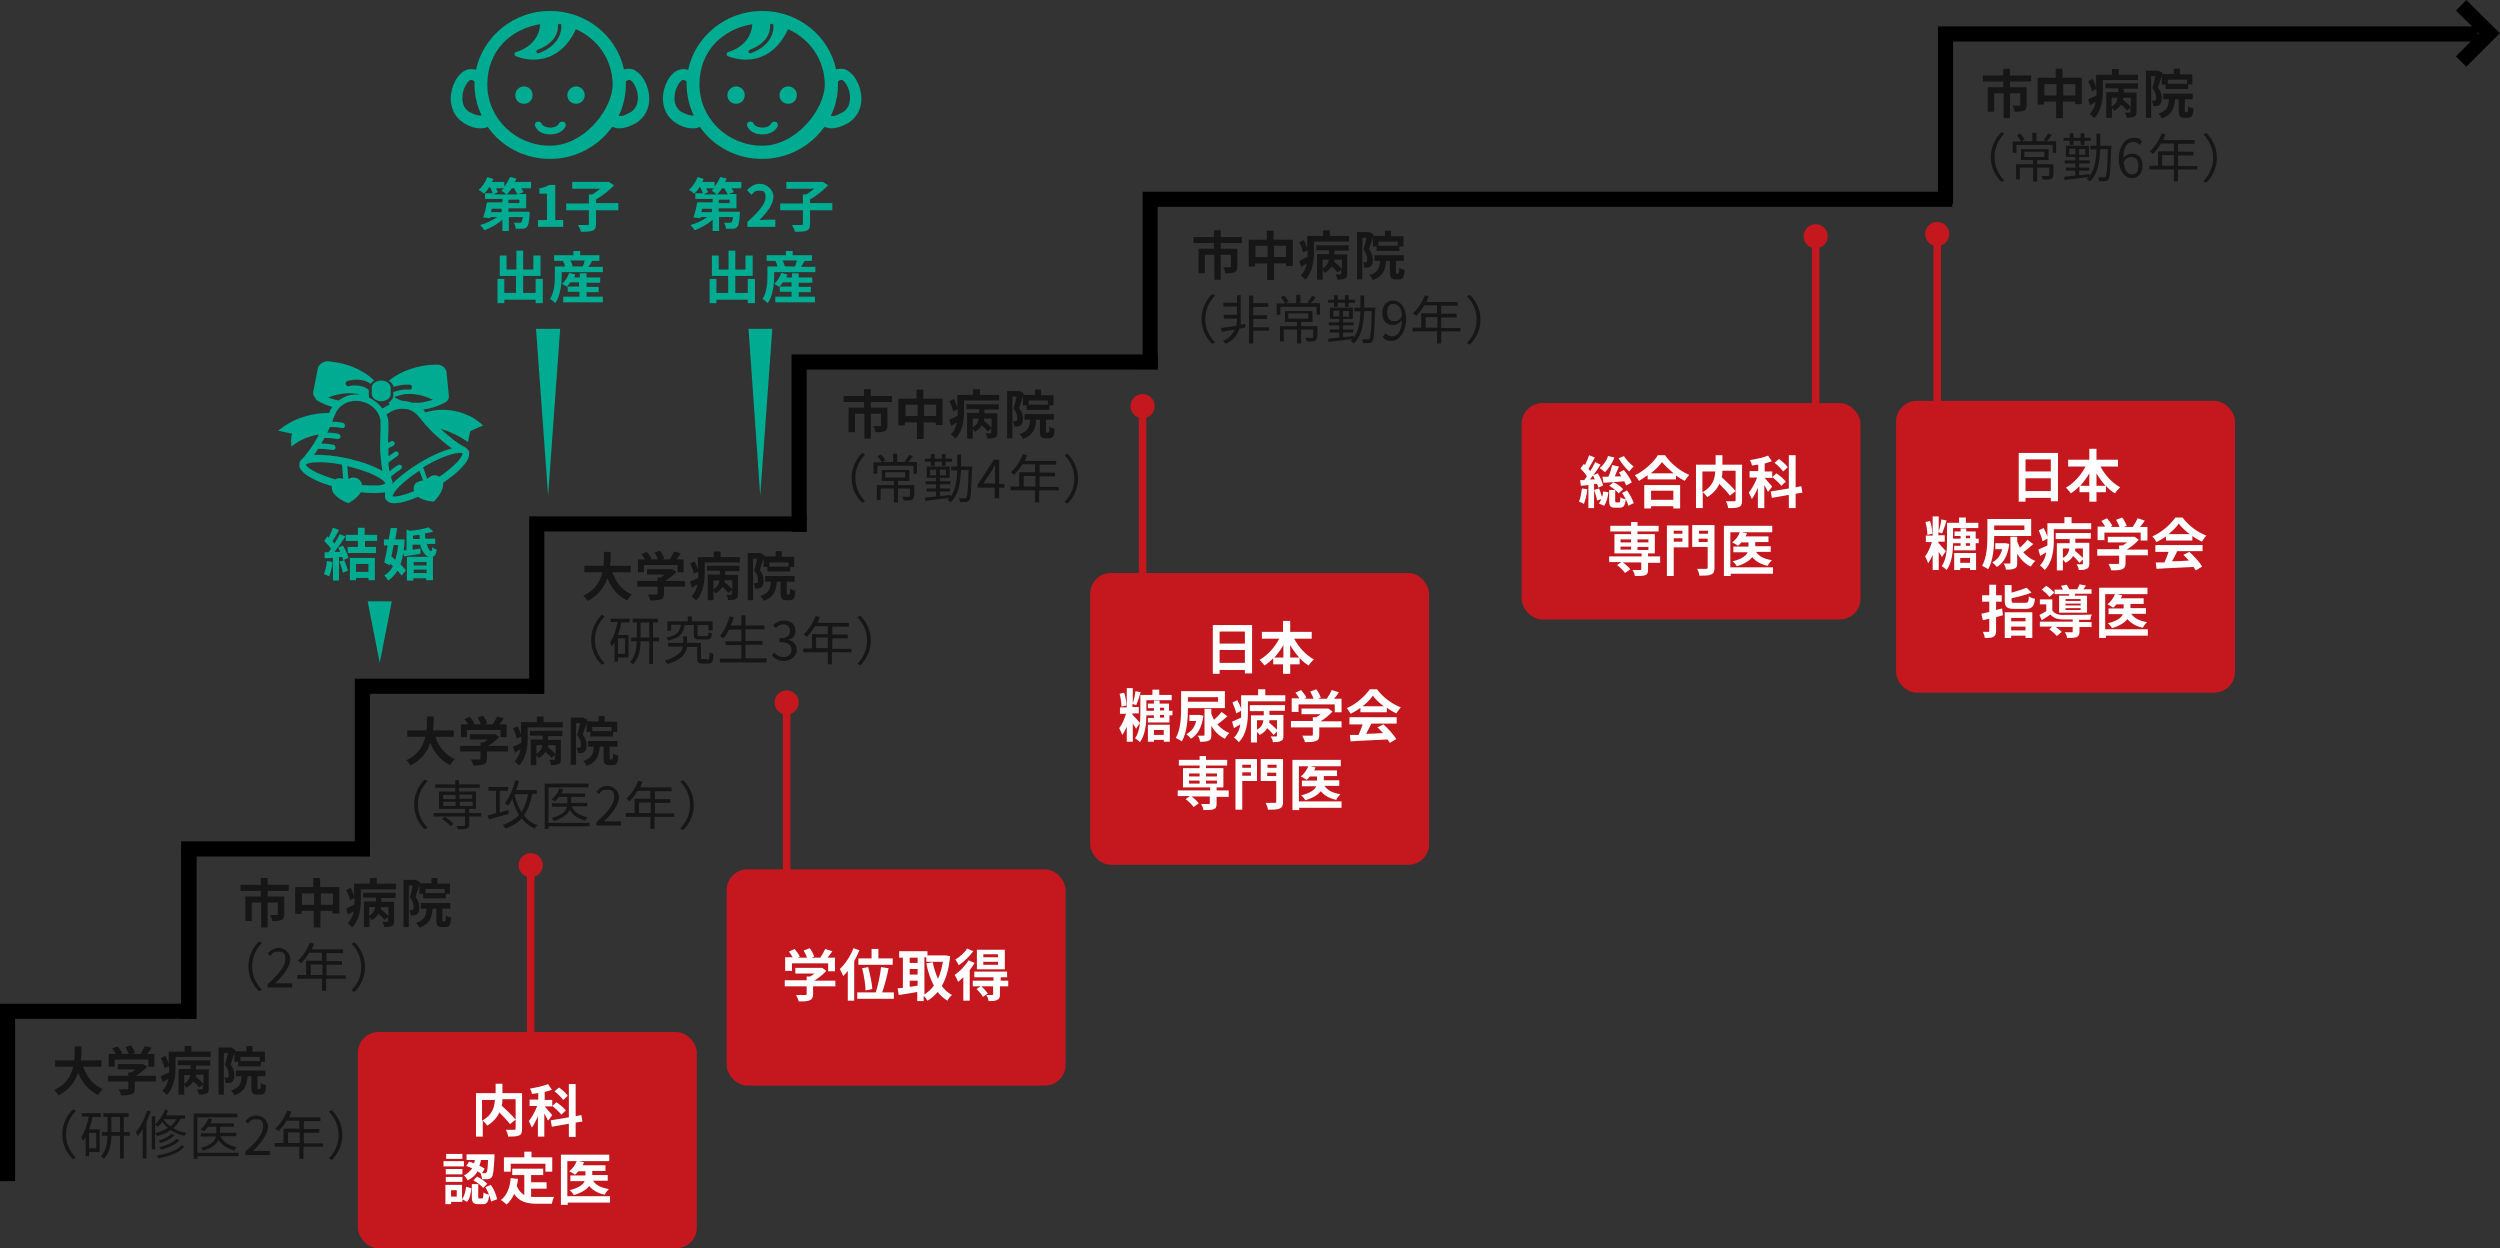 <?xml version="1.0" encoding="UTF-8"?>
<svg id="b" xmlns="http://www.w3.org/2000/svg" version="1.1" viewBox="0 0 662.3 330.7">
  <rect x="0" y="0" width="662.3" height="330.7" fill="#333333" stroke="none"/>
  <!-- Generator: Adobe Illustrator 29.4.0, SVG Export Plug-In . SVG Version: 2.1.0 Build 152)  -->
  <defs>
    <style>
      .st0 {
        stroke-width: 3.9px;
      }

      .st0, .st1, .st2 {
        fill: none;
        stroke-miterlimit: 10;
      }

      .st0, .st2 {
        stroke: #000;
      }

      .st3 {
        fill: #fff;
      }

      .st4 {
        fill: #00ac91;
      }

      .st1 {
        stroke: #c5171e;
        stroke-width: 2px;
      }

      .st2 {
        stroke-width: 4px;
      }

      .st5 {
        fill: #c5171e;
      }

      .st6 {
        fill: #161616;
      }
    </style>
  </defs>
  <g>
    <rect class="st5" x="288.8" y="151.8" width="89.8" height="77.3" rx="5.5" ry="5.5" transform="translate(667.4 380.9) rotate(180)"/>
    <g>
      <path class="st3" d="M331.7,165.5v12.9h-1.9v-.9h-6.7v1h-1.8v-12.9h10.4ZM323.1,167.3v3.2h6.7v-3.2h-6.7ZM329.8,175.6v-3.4h-6.7v3.4h6.7Z"/>
      <path class="st3" d="M342.9,169.3c1.2,2.2,3.1,4.3,5.2,5.4-.5.4-1.1,1.1-1.4,1.6-.9-.5-1.7-1.2-2.4-2v1.7h-2.5v2.5h-1.9v-2.5h-2.6v-1.6c-.7.7-1.5,1.4-2.3,1.9-.3-.4-.9-1.1-1.3-1.5,2.1-1.2,4-3.3,5.2-5.6h-4.6v-1.8h5.6v-2.9h1.9v2.9h5.7v1.8h-4.6ZM340,174.2v-3.3c-.7,1.2-1.5,2.3-2.4,3.3h2.4ZM344.2,174.2c-.9-1-1.7-2.1-2.4-3.3v3.3h2.4Z"/>
      <path class="st3" d="M301.1,193.3c-.2-.4-.6-1-1-1.6v4.8h-1.6v-4c-.4.9-.8,1.7-1.2,2.2-.2-.5-.5-1.3-.8-1.8.7-.9,1.4-2.4,1.8-3.8h-1.6v-1.7h1.8v-5.1h1.6v4c.3-.9.6-2.2.7-3.2l1.4.3c-.4,1.2-.8,2.6-1.2,3.4l-1-.3v.8h1.7v1.7h-1.7v.3c.6.6,1.7,1.9,2,2.2l-1,1.5ZM297.1,187.2c0-.9-.2-2.3-.5-3.4l1.2-.3c.4,1.1.6,2.5.6,3.4l-1.3.3ZM310.6,188.2v1.3h-.8v1.9h-5.7v-1.2h1.6v-.7h-2c0,2.2-.3,5.2-1.7,7.1-.3-.3-.9-.8-1.3-1,1.3-1.9,1.4-4.6,1.4-6.6v-4.9h3.2v-1.4h1.8v1.4h3.3v1.4h-6.7v2.8h2v-.7h-1.6v-1.2h1.6v-.8h1.5v.8h2.5v1.9h.8ZM304.1,192h5.8v4.5h-1.6v-.5h-2.6v.5h-1.6v-4.5ZM305.7,193.4v1.3h2.6v-1.3h-2.6ZM307.3,188.2h1.1v-.7h-1.1v.7ZM308.4,189.4h-1.1v.7h1.1v-.7Z"/>
      <path class="st3" d="M314.7,187.6c0,2.6-.2,6.4-1.6,8.8-.4-.3-1.2-.7-1.6-.9,1.3-2.3,1.4-5.6,1.4-8v-4.4h11.6v4.5h-9.8ZM318.8,189.6c-.4,3.2-1.6,5.1-3.3,6.1-.2-.3-.9-1-1.2-1.2,1.3-.7,2.2-1.8,2.6-3.5h-1.8v-1.6h2.7s1,.2,1,.2ZM314.7,184.7v1.2h8v-1.2h-8ZM325.2,189.7c-.9.8-1.8,1.6-2.7,2.2.9,1,1.9,1.8,3.2,2.3-.4.3-.9,1-1.2,1.5-1.5-.7-2.7-1.9-3.6-3.4v2.4c0,.8-.1,1.3-.7,1.5-.5.3-1.3.3-2.3.3,0-.5-.3-1.2-.6-1.6.6,0,1.3,0,1.5,0,.2,0,.3,0,.3-.2v-6.9h1.8v1.3c.2.5.5,1.1.7,1.6.7-.6,1.5-1.4,2-2.1l1.5,1.1Z"/>
      <path class="st3" d="M340.5,184.2v1.6h-9.9v2.9c0,2.4-.3,5.8-2.4,7.9-.3-.3-.9-1-1.3-1.2,1-1,1.5-2.2,1.7-3.5-.6.3-1.1.7-1.7,1l-.5-1.7c.6-.3,1.5-.7,2.4-1.1,0-.5,0-.9,0-1.4v-.4l-1.3.7c-.1-.8-.6-1.9-1-2.9l1.3-.6c.4.7.8,1.6,1,2.3v-3.6h4.5v-1.6h1.9v1.6h5.3ZM331.1,186.8h9.3v1.5h-4.1v1.1h3.7v5.5c0,.8-.1,1.2-.7,1.4-.5.3-1.2.3-2.1.3,0-.5-.3-1.1-.6-1.5.6,0,1.3,0,1.4,0,.2,0,.3,0,.3-.2v-1.1l-.9.9c-.4-.5-1-1.2-1.7-1.8-.4.7-1,1.3-2,1.8-.2-.2-.4-.6-.7-.8v2.8h-1.6v-7.2h3.4v-1.1h-3.7v-1.5ZM333,193.3c1.2-.6,1.6-1.6,1.7-2.5h-1.7v2.5ZM338.3,190.8h-2c0,.2,0,.4-.1.6.7.6,1.6,1.4,2.1,1.9v-2.5Z"/>
      <path class="st3" d="M355.3,192.7h-5.8v2c0,.9-.2,1.4-.9,1.6-.7.3-1.6.3-2.9.3-.1-.5-.5-1.3-.7-1.7,1,0,2.1,0,2.4,0,.3,0,.4,0,.4-.3v-1.9h-5.8v-1.7h5.8v-1h.9c.4-.2.8-.5,1.2-.8h-5.1v-1.5h7.1c0,0,1.1.8,1.1.8-.8.9-2,1.9-3.2,2.6h5.6v1.7ZM343.9,188.6h-1.7v-3.6h2c-.3-.5-.7-1.1-1-1.5l1.5-.7c.5.6,1.1,1.4,1.4,2l-.5.3h2.4c-.2-.6-.6-1.3-.9-1.9l1.6-.6c.5.6,1,1.6,1.2,2.2l-.7.3h2.3c.5-.7,1-1.6,1.3-2.3l1.9.6c-.4.6-.8,1.2-1.3,1.7h2v3.6h-1.8v-2.1h-9.6v2.1Z"/>
      <path class="st3" d="M360.3,187.6c-.8.6-1.7,1.1-2.5,1.5-.2-.4-.7-1.1-1-1.5,2.6-1.1,4.9-3.3,6.1-5h1.9c1.6,2.2,4,3.9,6.3,4.8-.5.5-.8,1.1-1.2,1.6-.8-.4-1.7-.9-2.5-1.5v1.2h-7v-1.1ZM357.6,190h12.4v1.7h-6.7c-.4.9-.9,1.8-1.4,2.7,1.4,0,3-.1,4.5-.2-.5-.5-1-1.1-1.5-1.5l1.6-.8c1.3,1.2,2.7,2.7,3.4,3.9l-1.7,1c-.2-.3-.4-.6-.6-.9-3.5.2-7.2.3-9.8.5l-.2-1.7h2.3c.4-.9.8-1.9,1.1-2.8h-3.5v-1.7ZM366.6,187.1c-1.2-.9-2.2-1.8-2.9-2.8-.6.9-1.6,1.9-2.7,2.8h5.6Z"/>
      <path class="st3" d="M325.5,211.1h-3.2v1.8c0,.9-.2,1.3-.8,1.5-.6.2-1.5.2-2.7.2,0-.5-.3-1.1-.6-1.6.8,0,1.7,0,2,0,.2,0,.3,0,.3-.3v-1.7h-4.9c.8.5,1.6,1.3,2,1.8l-1.4,1c-.4-.6-1.3-1.5-2.1-2.1l1.1-.8h-3.2v-1.5h8.6v-.8h-7.2v-5.1h4.4v-.7h-5.5v-1.5h5.5v-1h1.7v1h5.6v1.5h-5.6v.7h4.6v5.1h-1.8v.8h3.2v1.5ZM315,205.7h2.8v-.8h-2.8v.8ZM315,207.6h2.8v-.8h-2.8v.8ZM319.5,204.9v.8h2.9v-.8h-2.9ZM322.4,206.8h-2.9v.8h2.9v-.8Z"/>
      <path class="st3" d="M333,206.9h-3.9v7.6h-1.8v-13.4h5.7v5.8ZM329.1,202.6v.8h2.3v-.8h-2.3ZM331.4,205.5v-.9h-2.3v.9h2.3ZM339.9,212.4c0,1-.2,1.5-.9,1.8-.6.3-1.6.3-3.1.3,0-.5-.4-1.4-.6-1.8.9,0,2.1,0,2.4,0s.4-.1.4-.4v-5.4h-4.1v-5.8h5.9v11.2ZM335.8,202.6v.8h2.4v-.8h-2.4ZM338.1,205.6v-.9h-2.4v.9h2.4Z"/>
      <path class="st3" d="M355.5,214h-11.3v.6h-1.8v-13.3h12.8v1.7h-8.1l1.4.3c-.1.3-.2.6-.4.8h6.1v1.5h-3.5v1.1h4.1v1.5h-3.9c.8,1.2,2.2,1.9,4.2,2.2-.4.4-.9,1-1.1,1.5-1.9-.4-3.2-1.2-4.1-2.3-.7.9-2,1.8-4.1,2.4-.2-.4-.7-1-1.1-1.3,2.5-.6,3.6-1.5,4-2.4h-3.8v-1.5h4v-1.1h-1.9c-.3.4-.6.7-.9.9-.3-.3-1.1-.7-1.5-.9.9-.7,1.6-1.7,2-2.7h-2.5v9.3h11.3v1.7Z"/>
    </g>
    <line class="st1" x1="302.7" y1="107.6" x2="302.7" y2="154.5"/>
    <circle class="st5" cx="302.7" cy="107.6" r="3.2"/>
  </g>
  <g>
    <path class="st6" d="M22,282.5c.9,2.7,2.6,4.9,5.2,6-.4.4-1,1.1-1.2,1.6-2.5-1.2-4.2-3.2-5.3-5.9-.8,2.3-2.3,4.5-5.2,6-.3-.5-.8-1.1-1.2-1.4,3.2-1.4,4.5-3.8,5.1-6.2h-4.8v-1.7h5.1c.1-1.3.1-2.6.1-3.7h1.8c0,1.1,0,2.4-.2,3.7h5.5v1.7h-4.9Z"/>
    <path class="st6" d="M41.1,286.5h-5.4v1.9c0,.9-.2,1.3-.9,1.5-.7.2-1.5.3-2.7.3-.1-.5-.4-1.2-.7-1.6.9,0,1.9,0,2.2,0,.3,0,.4,0,.4-.3v-1.8h-5.4v-1.5h5.4v-.9h.8c.4-.2.7-.5,1.1-.8h-4.7v-1.4h6.7c0,0,1.1.7,1.1.7-.8.9-1.9,1.7-3,2.4h5.3v1.5ZM30.4,282.6h-1.6v-3.4h1.9c-.3-.5-.6-1-1-1.4l1.4-.6c.5.5,1.1,1.3,1.3,1.8l-.5.2h2.2c-.2-.5-.5-1.2-.9-1.8l1.5-.5c.4.6.9,1.5,1.1,2l-.7.3h2.1c.5-.7.9-1.5,1.2-2.1l1.8.5c-.4.5-.8,1.1-1.2,1.6h1.9v3.4h-1.6v-1.9h-8.9v1.9Z"/>
    <path class="st6" d="M55.8,278.5v1.5h-9.3v2.7c0,2.2-.3,5.4-2.3,7.4-.2-.3-.9-.9-1.2-1.1.9-.9,1.4-2.1,1.6-3.2-.5.3-1,.6-1.5.9l-.5-1.6c.6-.3,1.4-.6,2.2-1,0-.4,0-.9,0-1.3v-.4l-1.2.6c-.1-.7-.5-1.8-1-2.7l1.2-.6c.4.7.7,1.5.9,2.2v-3.3h4.2v-1.5h1.8v1.5h4.9ZM47,280.9h8.7v1.4h-3.8v1h3.4v5.1c0,.7-.1,1.1-.6,1.3-.5.2-1.1.3-2,.3,0-.4-.3-1.1-.5-1.4.6,0,1.2,0,1.3,0,.2,0,.2,0,.2-.2v-1.1l-.9.8c-.3-.4-1-1.1-1.6-1.6-.4.6-1,1.2-1.8,1.7-.1-.2-.4-.5-.6-.8v2.6h-1.5v-6.8h3.2v-1h-3.4v-1.4ZM48.8,287.1c1.1-.6,1.5-1.5,1.6-2.3h-1.6v2.3ZM53.8,284.7h-1.9c0,.2,0,.4,0,.6.7.5,1.5,1.3,2,1.8v-2.4Z"/>
    <path class="st6" d="M62.3,278.2c-.4,1.2-.8,2.7-1.2,3.8.8,1.1,1,2,1,2.8s-.2,1.5-.6,1.8c-.2.2-.5.2-.8.3-.2,0-.6,0-.9,0,0-.4-.1-1-.4-1.4.3,0,.4,0,.6,0,.2,0,.3,0,.4-.1.2-.1.2-.4.2-.8,0-.6-.2-1.5-1-2.5.3-.9.6-2.1.8-3.1h-1.1v11h-1.4v-12.5h3.3c0,0,1.1.6,1.1.6ZM68.8,288.5c.2,0,.3-.2.3-1.6.3.3,1,.5,1.4.6-.1,2-.5,2.5-1.5,2.5h-.9c-1.2,0-1.5-.5-1.5-1.9v-3h-1c-.2,2.5-.8,4.1-3.5,5.1-.1-.4-.6-1-.9-1.3,2.2-.7,2.7-1.8,2.8-3.8h-1.5v-1.5h7.8v1.5h-2.1v3c0,.4,0,.4.2.4h.5ZM65.3,278.6v-1.5h1.6v1.5h3.3v2.7h-1.1v1.2h-6v-1.2h-1v-2.8h3.1ZM68.8,280h-5.1v1.1h5.1v-1.1Z"/>
    <path class="st6" d="M16.5,300.6c0-2.7,1.1-5,2.8-6.7l.8.4c-1.6,1.7-2.6,3.7-2.6,6.2s1,4.6,2.6,6.2l-.8.4c-1.7-1.7-2.8-3.9-2.8-6.7Z"/>
    <path class="st6" d="M21.8,294.9h4.9v1h-2.2c-.2,1.1-.5,2.3-.9,3.3h2.8v6h-2.8v1.1h-.9v-5.1c-.2.4-.5.8-.7,1.1,0-.2-.3-.8-.5-1.1,1-1.3,1.6-3.3,2-5.4h-1.8v-1ZM25.5,300.1h-1.9v4.1h1.9v-4.1ZM34.4,300.9h-1.6v6h-1v-6h-2.3c0,2.1-.4,4.5-2,6.1-.2-.2-.5-.5-.8-.6,1.4-1.5,1.7-3.6,1.8-5.5h-1.5v-1h1.5v-4h-1.1v-1h6.7v1h-1.3v4h1.6v1ZM31.8,299.9v-4h-2.3v4h2.3Z"/>
    <path class="st6" d="M39.9,294.5c-.3.9-.7,1.8-1.1,2.7v9.7h-1v-7.8c-.4.7-.9,1.3-1.3,1.9,0-.2-.4-.8-.5-1.1,1.2-1.4,2.3-3.5,3-5.7l1,.3ZM47.8,296.5c-.5.9-1.1,1.7-1.9,2.4,1,.6,2.1,1,3.5,1.2-.2.2-.4.6-.6.8-1.4-.3-2.7-.9-3.6-1.5-1,.7-2.2,1.2-3.5,1.6-.1-.2-.4-.6-.6-.8,1.3-.3,2.4-.8,3.4-1.4-.6-.5-1.1-1.1-1.5-1.6-.4.5-.8,1-1.2,1.3-.1-.1-.5-.4-.7-.6v6.6h-.9v-8.8h.9v2.1c1.1-.9,2.1-2.3,2.6-3.8l.9.2c-.2.4-.4.9-.6,1.3h5v.9h-1.1ZM48.9,303.7c-1.4,1.7-4,2.6-6.9,3.2-.1-.3-.4-.6-.5-.8,2.8-.4,5.4-1.3,6.6-2.7l.9.4ZM46.2,300.8c-.9.9-2.3,1.6-3.6,2-.2-.2-.4-.4-.6-.6,1.2-.4,2.6-1,3.4-1.8l.8.3ZM47.5,302.1c-1.1,1.2-2.9,2-4.8,2.5-.1-.2-.4-.5-.5-.7,1.8-.4,3.6-1.2,4.5-2.2l.8.3ZM43.4,296.6c.4.6,1,1.3,1.7,1.8.7-.5,1.2-1.1,1.6-1.9h-3.3Z"/>
    <path class="st6" d="M63.2,306.3h-10.9v.7h-1v-12h11.6v1h-10.6v9.4h10.9v1ZM58.4,301c.7,1.5,2.2,2.5,4.3,2.9-.2.2-.5.6-.6.9-1.9-.5-3.3-1.4-4.2-2.8-.5,1.1-1.7,2.1-4.1,2.9-.1-.2-.4-.6-.6-.8,2.9-.8,3.8-1.9,4-3h-4v-.9h4.1v-1.7h-2.2c-.4.5-.7.9-1.1,1.2-.2-.2-.6-.4-.9-.5.9-.7,1.7-1.8,2.1-2.9l1,.2c-.1.4-.3.7-.5,1.1h6.3v.9h-3.7v1.6h0c0,0,4.3,0,4.3,0v.9h-4.2Z"/>
    <path class="st6" d="M65,305.1c3.2-2.8,4.7-4.9,4.7-6.6s-.6-2-1.9-2-1.6.5-2.1,1.2l-.7-.7c.8-.9,1.7-1.5,3-1.5s3,1.2,3,3-1.6,4.1-4,6.4c.5,0,1.2,0,1.7,0h2.8v1.1h-6.5v-.8Z"/>
    <path class="st6" d="M85.5,303.8h-5.1v3.2h-1.1v-3.2h-6.5v-1h2.3v-3.8h4.2v-2.1h-3.4c-.6,1.1-1.4,2-2.1,2.8-.2-.2-.6-.5-.9-.7,1.3-1.1,2.5-3,3.2-4.8l1.1.3c-.2.5-.4,1-.6,1.5h8.3v1h-4.4v2.1h4.1v1h-4.1v2.8h5.1v1ZM79.4,302.8v-2.8h-3.1v2.8h3.1Z"/>
    <path class="st6" d="M90.7,300.6c0,2.7-1.1,5-2.8,6.7l-.8-.4c1.6-1.7,2.6-3.7,2.6-6.2s-1-4.6-2.6-6.2l.8-.4c1.7,1.7,2.8,3.9,2.8,6.7Z"/>
  </g>
  <g>
    <path class="st6" d="M70.9,236v1.5h4.4v4.7c0,.8-.2,1.3-.7,1.5-.6.3-1.4.3-2.5.3,0-.5-.3-1.2-.6-1.6.7,0,1.5,0,1.8,0s.3,0,.3-.2v-3.1h-2.7v6.6h-1.7v-6.6h-2.5v4.9h-1.7v-6.5h4.1v-1.5h-5.4v-1.6h5.4v-1.8h1.8v1.8h5.6v1.6h-5.6Z"/>
    <path class="st6" d="M89.9,235v7h-1.8v-.7h-3.2v4.4h-1.8v-4.4h-3.2v.8h-1.7v-7.1h4.8v-2.4h1.8v2.4h4.9ZM83.2,239.7v-3h-3.2v3h3.2ZM88.2,239.7v-3h-3.2v3h3.2Z"/>
    <path class="st6" d="M104.9,234.1v1.5h-9.3v2.7c0,2.2-.3,5.4-2.3,7.4-.2-.3-.9-.9-1.2-1.1.9-.9,1.4-2.1,1.6-3.2-.5.3-1,.6-1.5.9l-.5-1.6c.6-.3,1.4-.6,2.2-1.1,0-.4,0-.9,0-1.3v-.4l-1.2.6c-.1-.7-.5-1.8-1-2.7l1.2-.6c.4.7.7,1.5.9,2.2v-3.3h4.2v-1.5h1.8v1.5h4.9ZM96.1,236.5h8.7v1.4h-3.8v1h3.4v5.1c0,.7-.1,1.1-.6,1.3-.5.2-1.1.3-2,.3,0-.4-.3-1-.5-1.4.6,0,1.2,0,1.3,0,.2,0,.2,0,.2-.2v-1.1l-.9.8c-.3-.4-1-1.1-1.6-1.6-.4.6-1,1.2-1.8,1.7-.1-.2-.4-.5-.6-.8v2.6h-1.5v-6.8h3.2v-1h-3.4v-1.4ZM97.8,242.6c1.1-.6,1.5-1.5,1.6-2.3h-1.6v2.3ZM102.8,240.3h-1.9c0,.2,0,.4,0,.6.7.5,1.5,1.3,2,1.8v-2.4Z"/>
    <path class="st6" d="M111.3,233.8c-.4,1.2-.8,2.7-1.2,3.8.8,1.1,1,2,1,2.8s-.2,1.5-.6,1.8c-.2.2-.5.2-.8.3-.2,0-.6,0-.9,0,0-.4-.1-1-.4-1.4.3,0,.4,0,.6,0,.2,0,.3,0,.4-.1.2-.1.2-.4.2-.8,0-.6-.2-1.5-1-2.5.3-.9.6-2.1.8-3.1h-1.1v11h-1.4v-12.5h3.3c0,0,1.1.6,1.1.6ZM117.8,244.1c.2,0,.3-.2.3-1.6.3.3,1,.5,1.4.6-.1,2-.5,2.5-1.5,2.5h-.9c-1.2,0-1.5-.5-1.5-1.9v-3h-1c-.2,2.5-.8,4.1-3.5,5.1-.1-.4-.6-1-.9-1.3,2.2-.7,2.7-1.8,2.8-3.8h-1.5v-1.5h7.8v1.5h-2.1v3c0,.4,0,.4.2.4h.5ZM114.3,234.1v-1.5h1.6v1.5h3.3v2.7h-1.1v1.2h-6v-1.2h-1v-2.8h3.1ZM117.8,235.5h-5.1v1.1h5.1v-1.1Z"/>
    <path class="st6" d="M65.8,256.1c0-2.7,1.1-5,2.8-6.7l.8.4c-1.6,1.7-2.6,3.7-2.6,6.2s1,4.6,2.6,6.2l-.8.4c-1.7-1.7-2.8-3.9-2.8-6.7Z"/>
    <path class="st6" d="M70.9,260.7c3.2-2.8,4.7-4.9,4.7-6.6s-.6-2-1.9-2-1.6.5-2.1,1.2l-.7-.7c.8-.9,1.7-1.5,3-1.5s3,1.2,3,3-1.6,4.1-4,6.4c.5,0,1.2,0,1.7,0h2.8v1.1h-6.5v-.8Z"/>
    <path class="st6" d="M91.5,259.3h-5.1v3.2h-1.1v-3.2h-6.5v-1h2.3v-3.8h4.2v-2.1h-3.4c-.6,1.1-1.4,2-2.1,2.8-.2-.2-.6-.5-.9-.7,1.3-1.1,2.5-3,3.2-4.8l1.1.3c-.2.5-.4,1-.6,1.5h8.3v1h-4.4v2.1h4.1v1h-4.1v2.8h5.1v1ZM85.4,258.3v-2.8h-3.1v2.8h3.1Z"/>
    <path class="st6" d="M96.7,256.1c0,2.7-1.1,5-2.8,6.7l-.8-.4c1.6-1.7,2.6-3.7,2.6-6.2s-1-4.6-2.6-6.2l.8-.4c1.7,1.7,2.8,3.9,2.8,6.7Z"/>
  </g>
  <polyline class="st2" points="50 267.9 2 267.9 2 312.9"/>
  <g>
    <g>
      <path class="st4" d="M140.6,49.9h-2.5c.3.4.5.7.6,1l-1.4.5h2.1v3.8h-4.7v.9h5.6s0,.4,0,.6c-.1,2-.3,3-.7,3.4-.3.4-.7.5-1.1.5-.4,0-1.1,0-1.9,0,0-.5-.2-1.2-.5-1.6.6,0,1.2,0,1.5,0,.2,0,.4,0,.5-.1.1-.2.3-.6.4-1.4h-3.7v3.7h-1.7v-3c-1.3,1.2-3.1,2.2-4.8,2.8-.2-.4-.8-1.1-1.1-1.4,1.6-.4,3.2-1.2,4.5-2.1h-1.8v.3c0,0-1.9-.2-1.9-.2.4-1.1.8-2.7,1-4h4.1v-.9h-4.6v-1.5h2c-.1-.5-.4-1-.7-1.6h-.2c-.4.7-.9,1.3-1.4,1.7-.3-.3-1-.8-1.4-1,1-.8,1.8-2.1,2.3-3.4l1.6.5c-.1.3-.2.6-.4.8h3.3v1.2c.6-.7,1.1-1.6,1.5-2.5l1.7.4c-.1.3-.2.6-.4.9h4.3v1.4ZM132.9,55.3h-2.6l-.2.9h2.8v-.9ZM131.4,49.9c.2.4.4.7.5,1l-1.2.6h3.5c-.4-.3-1-.8-1.4-1,.2-.2.5-.4.7-.6h-2ZM137.1,51.5c-.2-.4-.6-1-.9-1.6h-.6c-.4.6-.9,1.1-1.3,1.6h2.8ZM137.6,52.9h-2.9v.9h2.9v-.9Z"/>
      <path class="st4" d="M142.5,58.3h2.4v-7h-2v-1.4c1.1-.2,1.9-.5,2.6-.9h1.6v9.3h2.1v1.8h-6.7v-1.8Z"/>
      <path class="st4" d="M163.8,55.7h-5.9v3.6c0,1-.2,1.5-.9,1.8-.7.3-1.8.3-3.1.3-.1-.5-.5-1.3-.8-1.8,1,0,2.2,0,2.5,0s.4,0,.4-.3v-3.6h-6v-1.8h6v-2.4h.9c.7-.4,1.5-1,2.1-1.5h-7.4v-1.8h9.7c0,0,1.4.9,1.4.9-1.3,1.3-3.1,2.8-4.8,3.7v1h5.9v1.8Z"/>
      <path class="st4" d="M143.8,74v6.3h-1.9v-.9h-8.3v.9h-1.8v-6.4h1.8v3.7h3.1v-4.5h-4.3v-5.4h1.8v3.7h2.6v-5h1.8v5h2.7v-3.7h1.9v5.4h-4.6v4.5h3.3v-3.7h1.9Z"/>
      <path class="st4" d="M159.7,70.6v1.5h-10.9v.9c0,2.1-.3,5.3-1.7,7.3-.3-.3-1-.9-1.4-1.1,1.2-1.8,1.3-4.4,1.3-6.2v-2.4h2.7c-.1-.5-.3-1-.6-1.5h.3c0,0-2.6,0-2.6,0v-1.5h5.1v-1.1h1.8v1.1h5.1v1.5h-1.9c-.3.6-.7,1.1-1,1.6h3.6ZM155.2,78.6h4.5v1.5h-10.5v-1.5h4.3v-1.3h-3.1v-1.3h-.1c-.3-.2-1-.6-1.4-.8.8-.7,1.5-1.8,1.9-2.9l1.6.4c0,.3-.2.5-.3.8h1.5v-1.1h1.8v1.1h3.6v1.4h-3.6v1.1h3.2v1.4h-3.2v1.3ZM153.4,75.9v-1.1h-2.3c-.3.4-.6.8-.9,1.1h3.1ZM151.1,69c.3.5.5,1.1.6,1.5h-.5c0,.1,3.5.1,3.5.1h-.3c.2-.5.4-1.1.5-1.6h-3.9Z"/>
    </g>
    <g>
      <path class="st4" d="M152.6,22.9c-1.2,0-2.3,1-2.3,2.3s1,2.3,2.3,2.3,2.3-1,2.3-2.3-1-2.3-2.3-2.3Z"/>
      <path class="st4" d="M138.8,22.9c-1.2,0-2.3,1-2.3,2.3s1,2.3,2.3,2.3,2.3-1,2.3-2.3-1-2.3-2.3-2.3Z"/>
      <path class="st4" d="M149.3,32.3c-.5-.2-1,0-1.2.4-.6,1.2-2.3,1.1-2.4,1.1,0,0-1.7,0-2.3-1.1-.2-.5-.8-.6-1.2-.4-.5.2-.6.8-.4,1.2,1.1,2.3,3.9,2.1,4,2.1,0,0,0,0,.1,0,.6,0,2.9-.1,3.9-2.1.2-.5,0-1-.4-1.2Z"/>
      <path class="st4" d="M168.4,18.7c-1.1-.6-2.2-.6-3.1-.3-1.9-8.9-10-15.5-19.6-15.5s-17.7,6.7-19.6,15.6c-.9-.3-2-.3-3.1.3-1.9,1-3.5,4.1-3.6,7.1,0,2.8,1.1,5.2,3.5,6.7,1.7,1.1,3.2,1.4,4.4,1.4s1.4-.2,1.9-.4c3.6,5.2,9.7,8.5,16.5,8.5s12.9-3.4,16.5-8.5c.5.2,1.2.4,1.9.4,1.2,0,2.6-.4,4.4-1.4,2.3-1.5,3.6-3.8,3.5-6.7-.1-3-1.7-6.1-3.6-7.1ZM147.8,6.8c0-.3.1-.5.4-.5.3,0,.5.1.5.4,0,0,.6,5-6,7.4,0,0-.1,0-.2,0-.2,0-.4-.1-.4-.3,0-.2,0-.5.3-.6,5.9-2.2,5.4-6.3,5.4-6.4ZM124.5,29.8c-1.4-.9-2.1-2.2-2-4,0-2.2,1.3-4.1,1.9-4.5.5-.3,1,0,1.3.3,0,.2,0,.5,0,.7,0,3,.7,5.8,1.9,8.3-.8.1-1.9-.2-3.1-.9ZM145.7,38.6c-9.2,0-16.6-7.3-16.6-16.2s6.1-14.7,14-16c0,0,0,0,0,0,0,0,.1,5.4-6.4,7.4-.2,0-.4.3-.4.5,0,.3.1.5.4.6,0,0,2,.9,4.7.9h0c3.3,0,8-1.4,11.1-7.9,0,0,0-.2,0-.2,0,0,0,0,0,0,5.8,2.5,9.8,8.2,9.8,14.7s-7.5,16.2-16.6,16.2ZM166.9,29.8c-1.2.7-2.2,1.1-3,.9,1.2-2.5,1.9-5.3,1.9-8.3s0-.5,0-.8c.3-.3.8-.6,1.3-.3.6.3,1.9,2.3,1.9,4.5,0,1.8-.6,3.1-2,4Z"/>
    </g>
    <polygon class="st4" points="148.4 87.1 145.2 131.3 142 87.1 148.4 87.1"/>
  </g>
  <g>
    <g>
      <path class="st4" d="M196.3,49.9h-2.5c.3.4.5.7.6,1l-1.4.5h2.1v3.8h-4.7v.9h5.6s0,.4,0,.6c-.1,2-.3,3-.7,3.4-.3.4-.7.5-1.1.5-.4,0-1.1,0-1.9,0,0-.5-.2-1.2-.5-1.6.6,0,1.2,0,1.5,0,.2,0,.4,0,.5-.1.1-.2.3-.6.4-1.4h-3.7v3.7h-1.7v-3c-1.3,1.2-3.1,2.2-4.8,2.8-.2-.4-.8-1.1-1.1-1.4,1.6-.4,3.2-1.2,4.5-2.1h-1.8v.3c0,0-1.9-.2-1.9-.2.4-1.1.8-2.7,1-4h4.1v-.9h-4.6v-1.5h2c-.1-.5-.4-1-.7-1.6h-.2c-.4.7-.9,1.3-1.4,1.7-.3-.3-1-.8-1.4-1,1-.8,1.8-2.1,2.3-3.4l1.6.5c-.1.3-.2.6-.4.8h3.3v1.2c.6-.7,1.1-1.6,1.5-2.5l1.7.4c-.1.3-.2.6-.4.9h4.3v1.4ZM188.6,55.3h-2.6l-.2.9h2.8v-.9ZM187.1,49.9c.2.4.4.7.5,1l-1.2.6h3.5c-.4-.3-1-.8-1.4-1,.2-.2.5-.4.7-.6h-2ZM192.8,51.5c-.2-.4-.6-1-.9-1.6h-.6c-.4.6-.9,1.1-1.3,1.6h2.8ZM193.3,52.9h-2.9v.9h2.9v-.9Z"/>
      <path class="st4" d="M198,58.8c3-2.7,4.8-4.8,4.8-6.5s-.6-1.8-1.7-1.8-1.5.5-2,1.1l-1.2-1.2c1-1.1,2-1.7,3.5-1.7s3.5,1.4,3.5,3.4-1.7,4.2-3.7,6.2c.6,0,1.3-.1,1.8-.1h2.4v1.9h-7.4v-1.3Z"/>
      <path class="st4" d="M220.5,55.7h-5.9v3.6c0,1-.2,1.5-.9,1.8-.7.3-1.8.3-3.1.3-.1-.5-.5-1.3-.8-1.8,1,0,2.2,0,2.5,0s.4,0,.4-.3v-3.6h-6v-1.8h6v-2.4h.9c.7-.4,1.5-1,2.1-1.5h-7.4v-1.8h9.7c0,0,1.4.9,1.4.9-1.3,1.3-3.1,2.8-4.8,3.7v1h5.9v1.8Z"/>
      <path class="st4" d="M200,74v6.3h-1.9v-.9h-8.3v.9h-1.8v-6.4h1.8v3.7h3.1v-4.5h-4.3v-5.4h1.8v3.7h2.6v-5h1.8v5h2.7v-3.7h1.9v5.4h-4.6v4.5h3.3v-3.7h1.9Z"/>
      <path class="st4" d="M216,70.6v1.5h-10.9v.9c0,2.1-.3,5.3-1.7,7.3-.3-.3-1-.9-1.4-1.1,1.2-1.8,1.3-4.4,1.3-6.2v-2.4h2.7c-.1-.5-.3-1-.6-1.5h.3c0,0-2.6,0-2.6,0v-1.5h5.1v-1.1h1.8v1.1h5.1v1.5h-1.9c-.3.6-.7,1.1-1,1.6h3.6ZM211.4,78.6h4.5v1.5h-10.5v-1.5h4.3v-1.3h-3.1v-1.3h-.1c-.3-.2-1-.6-1.4-.8.8-.7,1.5-1.8,1.9-2.9l1.6.4c0,.3-.2.5-.3.8h1.5v-1.1h1.8v1.1h3.6v1.4h-3.6v1.1h3.2v1.4h-3.2v1.3ZM209.7,75.9v-1.1h-2.3c-.3.4-.6.8-.9,1.1h3.1ZM207.3,69c.3.5.5,1.1.6,1.5h-.5c0,.1,3.5.1,3.5.1h-.3c.2-.5.4-1.1.5-1.6h-3.9Z"/>
    </g>
    <g>
      <path class="st4" d="M208.8,22.9c-1.2,0-2.3,1-2.3,2.3s1,2.3,2.3,2.3,2.3-1,2.3-2.3-1-2.3-2.3-2.3Z"/>
      <path class="st4" d="M195,22.9c-1.2,0-2.3,1-2.3,2.3s1,2.3,2.3,2.3,2.3-1,2.3-2.3-1-2.3-2.3-2.3Z"/>
      <path class="st4" d="M205.5,32.3c-.5-.2-1,0-1.2.4-.6,1.2-2.3,1.1-2.4,1.1,0,0-1.7,0-2.3-1.1-.2-.5-.8-.6-1.2-.4-.5.2-.6.8-.4,1.2,1.1,2.3,3.9,2.1,4,2.1,0,0,0,0,.1,0,.6,0,2.9-.1,3.9-2.1.2-.5,0-1-.4-1.2Z"/>
      <path class="st4" d="M224.6,18.7c-1.1-.6-2.2-.6-3.1-.3-1.9-8.9-10-15.5-19.6-15.5s-17.7,6.7-19.6,15.6c-.9-.3-2-.3-3.1.3-1.9,1-3.5,4.1-3.6,7.1,0,2.8,1.1,5.2,3.5,6.7,1.7,1.1,3.2,1.4,4.4,1.4s1.4-.2,1.9-.4c3.6,5.2,9.7,8.5,16.5,8.5s12.9-3.4,16.5-8.5c.5.2,1.2.4,1.9.4,1.2,0,2.6-.4,4.4-1.4,2.3-1.5,3.6-3.8,3.5-6.7-.1-3-1.7-6.1-3.6-7.1ZM204,6.8c0-.3.1-.5.4-.5.3,0,.5.1.5.4,0,0,.6,5-6,7.4,0,0-.1,0-.2,0-.2,0-.4-.1-.4-.3,0-.2,0-.5.3-.6,5.9-2.2,5.4-6.3,5.4-6.4ZM180.7,29.8c-1.4-.9-2.1-2.2-2-4,0-2.2,1.3-4.1,1.9-4.5.5-.3,1,0,1.3.3,0,.2,0,.5,0,.7,0,3,.7,5.8,1.9,8.3-.8.1-1.9-.2-3.1-.9ZM201.9,38.6c-9.2,0-16.6-7.3-16.6-16.2s6.1-14.7,14-16c0,0,0,0,0,0,0,0,.1,5.4-6.4,7.4-.2,0-.4.3-.4.5,0,.3.1.5.4.6,0,0,2,.9,4.7.9h0c3.3,0,8-1.4,11.1-7.9,0,0,0-.2,0-.2,0,0,0,0,0,0,5.8,2.5,9.8,8.2,9.8,14.7s-7.5,16.2-16.6,16.2ZM223.1,29.8c-1.2.7-2.2,1.1-3,.9,1.2-2.5,1.9-5.3,1.9-8.3s0-.5,0-.8c.3-.3.8-.6,1.3-.3.6.3,1.9,2.3,1.9,4.5,0,1.8-.6,3.1-2,4Z"/>
    </g>
    <polygon class="st4" points="204.6 87.1 201.4 131.3 198.3 87.1 204.6 87.1"/>
  </g>
  <g>
    <g>
      <path class="st4" d="M88.1,148.8c-.1,1.4-.5,2.9-.9,3.9-.3-.2-1-.5-1.4-.6.4-.9.7-2.2.8-3.5l1.5.3ZM90.9,144.6c.6,1,1.2,2.3,1.4,3.2l-1.4.6c0-.2-.1-.5-.2-.8h-.9v6.2h-1.6v-6c-.8,0-1.6.1-2.2.1v-1.6c-.1,0,1,0,1,0,.2-.3.5-.6.7-.9-.4-.6-1.2-1.5-1.8-2.1l.8-1.2c.1.1.2.2.4.3.4-.8.8-1.8,1.1-2.6l1.6.6c-.5,1-1.2,2.2-1.7,3,.2.2.4.4.5.6.5-.8,1-1.7,1.4-2.5l1.5.6c-.8,1.3-1.9,2.8-2.9,4.1h1.5c-.2-.4-.3-.8-.5-1.1l1.3-.6ZM91.2,148.4c.4.9.8,2.1,1,2.8l-1.4.5c-.1-.8-.5-2-.9-2.9l1.3-.4ZM96.7,143.3v1.6h2.9v1.6h-7.5v-1.6h2.7v-1.6h-3.2v-1.6h3.2v-1.9h1.8v1.9h3.3v1.6h-3.3ZM92.6,147.8h6.7v5.9h-1.7v-.6h-3.3v.6h-1.6v-5.9ZM94.3,149.4v2.1h3.3v-2.1h-3.3Z"/>
      <path class="st4" d="M107.2,142.8c-.1,2.8-.5,5-1.1,6.7.6.6,1.1,1.1,1.4,1.6l-1.1,1.4c-.3-.4-.6-.8-1.1-1.3-.7,1.1-1.5,2-2.5,2.6-.2-.4-.7-1.1-1-1.4,1-.5,1.7-1.3,2.3-2.4-.3-.2-.5-.5-.8-.7v.5c-.1,0-1.5-.8-1.5-.8.3-1.2.6-2.8.9-4.5h-1v-1.6h1.3c.2-1,.3-2,.5-3h1.7c-.1,1-.3,2-.5,3h1.5s1,0,1,0ZM104.3,144.3c-.2,1-.4,2.1-.6,3.1.3.3.7.6,1,.9.4-1.1.6-2.4.8-3.9h-1.2ZM113.1,144.2c.3,1.1.7,1.8,1.1,1.8.2,0,.3-.4.3-1.1.3.3.8.6,1.2.7-.2,1.6-.7,2-1.7,2s-2.2-1.3-2.7-3.3h-2v1.3c.7,0,1.4-.2,2.1-.3v1.4c-1.5.3-3.1.5-4.4.7l-.2-1.6h.9v-5.5l.9.3c1.8-.1,3.7-.5,4.9-.9l1.3,1.1c-.6.2-1.4.4-2.2.5,0,.5,0,.9.1,1.4h2.6v1.4h-2.3ZM107.9,147.5h6.8v6.2h-1.8v-.5h-3.4v.6h-1.7v-6.2ZM111.2,142.8c0-.4,0-.7-.1-1.1-.6,0-1.1.1-1.7.2v.9h1.8ZM109.6,148.9v.9h3.4v-.9h-3.4ZM113,151.8v-.9h-3.4v.9h3.4Z"/>
    </g>
    <polygon class="st4" points="103.8 159.3 100.6 175.6 97.4 159.3 103.8 159.3"/>
    <g>
      <path class="st4" d="M114.7,113.2s0,0,.1,0h0c4,.6,7.4,2.7,9.2,3.9.3-1.9.6-2.9.6-2.9,1.3-.6,3.4-1.5,3.4-1.5-.9-.8-1.9-1.5-2.8-2.1-5-2.6-9.6-2.4-13.3-1.1,1,1.5,1.6,2.5,2.8,3.7Z"/>
      <path class="st4" d="M98.5,102.7v1.6c0,1.1,1,1.9,2.4,2,1.4,0,2.6-.8,2.6-1.9v-1.6c0-1.1-1-1.9-2.4-2-1.4,0-2.6.8-2.6,1.9ZM102,130.2c0,.4,0,.8,0,1.1h0c0,0,0,.3,0,.3v.4c.1,0,.1,0,.1,0v.3c.1,0,.1,0,.1,0,0,.1.2.2.3.3.6.7,1.6.8,2.5.7,1.5-.1,3.5-.7,5.7-1.7,1.7,1.2,4.2,1.3,4.2,1.3,0,0,2.4-2.2,2.5-4.5,0-.2,0-.3,0-.5,1.7-1.2,3.2-2.3,4.3-3.4,1.6-1.6,2.6-2.9,2.6-4.4,0-.2,0-.5-.2-.7,0-.2-.1-.3-.3-.4h0s-.3-.3-.3-.3h0s-.2-.2-.2-.2h0c-1.6-.7-4.3-2.7-7-5.3-.2-.2-.4-.4-.6-.6-.9-.9-1.7-1.8-2.4-2.7h0c0,0,0,0,0,0-.4-.5-.8-.9-1.2-1.4,0,0,0,0,0,0,3.2-.4,5.4-1.7,5.5-1.7.1,0,.2-.1.3-.2,0,0,0,0,0,0,.7-.3,1.1-1,1-1.8l-.6-6.2c0-.5-.4-1-.8-1.4-.5-.4-1.1-.6-1.7-.6,0,0-1,0-2.2.1-2.5.3-6.9,1.1-10.6,4.2.7.4,1.1.9,1.3,1.6.5-.2,1.8-.5,3-.6.5,0,.9,0,1.3,0,.4,0,.6.4.5.8,0,.4-.4.6-.8.5-.2,0-.6,0-1,0-1.3,0-2.9.6-2.9.6,0,0-.1,0-.2,0v.9s0,0,0,0h0s0,0,0,0c0,.9-.6,1.5-1.3,2,0,0,.2.1.3.2-.2,0-.3,0-.3,0h0s.1,0,.3.3c-.4.2-.8.4-1.2.6-.2.1-.4.3-.7.4-.9-1.2-2.1-2.2-3.5-2.8,0-.2-.1-.4-.1-.6,0,0,0-.2,0-.2v-1.3c-1.2-1.1-2.8-1.2-3.9-1.2-.8,0-1.3.2-1.3.2-.4.1-.7,0-.9-.5-.1-.4,0-.7.5-.9,0,0,.7-.2,1.7-.3s2.9,0,4.4,1.1c.2-.4.6-.7.9-.9-3.4-3.3-7.6-4.4-10-4.8-1.3-.2-2.2-.3-2.2-.3-.6,0-1.2.2-1.7.5-.5.4-.9.8-1,1.4l-1.2,6.1c-.1.6,0,1.2.5,1.6,0,.3.2.5.4.7,0,0,1.6,1.1,4.1,1.8-.3.5-.6,1-.8,1.6-4,0-9,1-13.5,4.7l3.7.8s-.5,1-.2,3.4c2.3-1.9,4.9-2.8,7.2-3.2,0,.1-.1.2-.1.4-1.6,2.9-3.3,5.2-4.5,6.3h0s-.2.3-.2.3l-.2.4h0s-.1.3-.1.3h0c0,.2,0,.2,0,.3,0,0,0,0,0,0,0,0,0,0,0,0,0,0,0,.1,0,.2,0,.8.6,1.4,1.2,2,1.5,1.3,4.1,2.5,7.4,3.5,0,.5,0,1,.2,1.4,1.1,2.1,4.2,3.1,4.2,3.1,0,0,2.2-1.1,3.3-2.9,2.3.3,4.6.3,6.6,0ZM87.1,105.3c0,0-.1,0-.2,0,1.3-.5,4.4-1.5,7.4-1,.3,0,.6.1,1,.2-.3,0-.5,0-.8,0-.2,0-.4,0-.5,0-1.6.1-3.1.7-4.3,1.6-1-.2-1.8-.5-2.5-.7ZM89,127c0,0-.1,0-.2,0-2-.6-3.8-1.3-5.1-1.9-.9-.5-1.7-.9-2.1-1.3-.4-.4-.6-.6-.6-.7,0,0,.2-.2.6-.3.4-.1,1-.3,1.8-.3,1.8-.1,4.4,0,7.2.6l.3,3.8c-.6-.3-1.3-.3-2,0ZM83.3,120.6c0,0-.1,0-.2,0,.4-.5.8-1.1,1.2-1.7,1.1,0,2.4.1,3.8.3,0,0,.1,0,.2,0,.3,0,.6-.3.6-.6,0-.4-.2-.7-.6-.8-1.1-.2-2.2-.3-3.2-.3.3-.5.6-1,.9-1.5,1,0,2.2.1,3.4.3,0,0,.1,0,.2,0,.3,0,.6-.3.6-.6,0-.4-.2-.7-.6-.8-1-.2-2-.3-2.9-.3.3-.5.5-1,.7-1.5,1,0,2,.1,3.2.3,0,0,.1,0,.2,0,.3,0,.6-.3.6-.6,0-.4-.2-.7-.6-.8-1-.2-1.9-.3-2.8-.3.1-.3.2-.5.3-.8h0s0,0,0,0c.6-1.6,1.1-2.5,2-3.3,1-.8,2.2-1.3,3.6-1.4.1,0,.3,0,.4,0,.5,0,1.1,0,1.6.2,2.1.5,3.8,1.9,4.5,3.6.2.5.4,1.1.4,1.7,0,.2,0,.3,0,.5,0,.5,0,1,0,1.7h0c0,1.2-.1,2.5-.1,3.8,0,.3,0,.6,0,.8,0,.7,0,1.4.1,2.1.1,1.6.3,3,.5,4.2-2.1-1.3-5.2-2.4-8.9-3.3-3.6-.8-6.9-1.1-9.3-1ZM101.7,128.3c-.4.1-1,.3-1.8.3-1.1,0-2.5,0-4-.1-.1-.9-.7-1.6-1.6-1.9-.7-.2-1.4-.1-2,.3l-.3-3.4s0,0,0,0c3,.7,5.6,1.6,7.4,2.5.9.5,1.6.9,2.1,1.3.4.4.6.7.6.7,0,0-.2.2-.6.3ZM107.5,104.4c3-.3,6,.9,7.2,1.5-1,.3-2.3.7-3.8.8-.5,0-1,0-1.6,0-.9-.3-1.8-.5-2.7-.5-.7-.2-1.5-.6-2.2-1,1.1-.4,2.1-.7,3.1-.8ZM103,122.5c.6-.5,1.4-1.1,2.3-1.7.3-.2.4-.6.2-.9-.2-.3-.6-.4-.9-.2-.6.4-1.2.8-1.7,1.2,0-.1,0-.2,0-.3,0-.6,0-1.2,0-1.8.4-.3.8-.5,1.3-.7.3-.2.5-.6.3-.9-.2-.3-.6-.5-.9-.3-.3.1-.5.3-.8.4,0-1.1,0-2.1.1-3h0c0,0,0,0,0,0h0c0-.7,0-1.3,0-1.8,0-.2,0-.4,0-.6,0-.7-.2-1.4-.5-2.1.2-.2.5-.3.7-.5,1-.6,2-.9,3-1,1,0,1.9,0,2.7.4.7.3,1.2.7,1.8,1.3.3.3.7.8,1.1,1.3h0s0,0,0,0c.7.9,1.6,1.8,2.5,2.8.2.2.4.4.6.6,1.7,1.6,3.4,3,4.9,4.1-2.4.6-5.4,1.9-8.7,3.9-2.6,1.6-4.8,3.3-6.4,4.8-.2.2-.4.4-.6.7v-.2s0,0,0,0v-.3c0,0,0,0,0,0-.1-.4-.3-.8-.4-1.4,0,0,0,0,0,0,.6-.6,1.5-1.3,2.6-2,.3-.2.4-.6.2-.9-.2-.3-.6-.4-.9-.2-.9.5-1.7,1.1-2.3,1.7-.1-.6-.2-1.2-.3-1.8ZM110.3,127.8c-.6.6-.9,1.5-.6,2.3-2,.8-3.6,1.3-4.7,1.4-.4,0-.7,0-.9,0,0,0-.1,0-.1,0,0,0,0,0,0,0-.1-.2.6-1.6,2.1-2.9,1.2-1.2,3-2.6,5-3.9l1,2.6c-.6,0-1.2.2-1.7.6ZM122.5,120.2c.1.2-.6,1.6-2.1,2.9-1,1-2.4,2.1-4,3.2-.3-.2-.7-.4-1.2-.4-.8,0-1.5.4-2,1l-1.1-3.1c3.8-2.3,7.5-3.7,9.4-3.8.4,0,.7,0,.9,0,0,0,.1,0,.1,0h0Z"/>
    </g>
  </g>
  <g>
    <rect class="st5" x="502.3" y="106.3" width="89.8" height="77.3" rx="5.5" ry="5.5" transform="translate(1094.4 289.8) rotate(180)"/>
    <g>
      <path class="st3" d="M545.2,119.9v12.9h-1.9v-.9h-6.7v1h-1.8v-12.9h10.4ZM536.6,121.7v3.2h6.7v-3.2h-6.7ZM543.3,130.1v-3.4h-6.7v3.4h6.7Z"/>
      <path class="st3" d="M556.5,123.7c1.2,2.2,3.1,4.3,5.2,5.4-.5.4-1.1,1.1-1.4,1.6-.9-.5-1.7-1.2-2.4-2v1.7h-2.5v2.5h-1.9v-2.5h-2.6v-1.6c-.7.7-1.5,1.4-2.3,1.9-.3-.5-.9-1.1-1.3-1.5,2.1-1.2,4-3.3,5.2-5.6h-4.6v-1.8h5.6v-2.9h1.9v2.9h5.7v1.8h-4.6ZM553.5,128.7v-3.3c-.7,1.2-1.5,2.3-2.4,3.3h2.4ZM557.8,128.7c-.9-1-1.7-2.1-2.4-3.3v3.3h2.4Z"/>
      <path class="st3" d="M514.6,147.8c-.2-.4-.6-1-1-1.6v4.8h-1.6v-4c-.4.9-.8,1.7-1.2,2.2-.2-.5-.5-1.3-.8-1.8.7-.9,1.4-2.4,1.8-3.8h-1.6v-1.7h1.8v-5.1h1.6v4c.3-.9.6-2.2.7-3.2l1.4.3c-.4,1.2-.8,2.5-1.2,3.4l-1-.3v.8h1.7v1.7h-1.7v.3c.6.6,1.7,1.9,2,2.2l-1,1.5ZM510.6,141.7c0-.9-.2-2.3-.5-3.4l1.2-.3c.4,1.1.6,2.5.6,3.4l-1.3.3ZM524.2,142.6v1.3h-.8v1.9h-5.7v-1.2h1.7v-.7h-2c0,2.2-.3,5.2-1.7,7.1-.3-.3-.9-.8-1.3-1,1.3-1.9,1.4-4.6,1.4-6.6v-4.9h3.2v-1.4h1.8v1.4h3.3v1.4h-6.7v2.8h2v-.7h-1.6v-1.2h1.6v-.8h1.5v.8h2.5v1.9h.8ZM517.7,146.5h5.8v4.5h-1.6v-.5h-2.6v.5h-1.6v-4.5ZM519.3,147.8v1.3h2.6v-1.3h-2.6ZM520.8,142.6h1.1v-.7h-1.1v.7ZM521.9,143.9h-1.1v.7h1.1v-.7Z"/>
      <path class="st3" d="M528.3,142c0,2.6-.2,6.4-1.6,8.8-.4-.3-1.2-.7-1.6-.9,1.3-2.3,1.4-5.6,1.4-8v-4.4h11.6v4.5h-9.8ZM532.3,144.1c-.4,3.2-1.6,5.1-3.3,6.1-.2-.3-.9-1-1.2-1.2,1.3-.7,2.2-1.8,2.6-3.5h-1.8v-1.6h2.7s1,.2,1,.2ZM528.3,139.2v1.2h8v-1.2h-8ZM538.7,144.1c-.9.8-1.8,1.6-2.7,2.2.9,1,1.9,1.8,3.2,2.3-.4.3-.9,1-1.2,1.5-1.5-.7-2.7-1.9-3.6-3.4v2.4c0,.8-.1,1.3-.7,1.5-.5.3-1.3.3-2.3.3,0-.5-.3-1.2-.6-1.6.6,0,1.3,0,1.5,0,.2,0,.3,0,.3-.2v-6.9h1.8v1.3c.2.5.5,1.1.7,1.6.7-.6,1.5-1.4,2-2.1l1.5,1.1Z"/>
      <path class="st3" d="M554,138.6v1.6h-9.9v2.9c0,2.4-.3,5.8-2.4,7.9-.3-.3-.9-1-1.3-1.2,1-1,1.5-2.2,1.7-3.5-.6.3-1.1.7-1.6,1l-.5-1.7c.6-.3,1.5-.7,2.4-1.1,0-.5,0-.9,0-1.4v-.4l-1.3.7c-.1-.8-.6-1.9-1-2.9l1.3-.6c.4.7.8,1.6,1,2.3v-3.6h4.5v-1.6h1.9v1.6h5.3ZM544.6,141.2h9.3v1.5h-4.1v1.1h3.7v5.5c0,.8-.2,1.2-.7,1.4-.5.3-1.2.3-2.1.3,0-.5-.3-1.1-.6-1.5.6,0,1.3,0,1.4,0,.2,0,.3,0,.3-.2v-1.1l-.9.9c-.4-.5-1-1.2-1.7-1.8-.4.7-1,1.3-2,1.8-.2-.2-.4-.6-.7-.8v2.8h-1.6v-7.2h3.4v-1.1h-3.7v-1.5ZM546.5,147.8c1.2-.6,1.6-1.6,1.7-2.5h-1.7v2.5ZM551.8,145.3h-2c0,.2,0,.4-.1.6.7.6,1.6,1.4,2.1,1.9v-2.5Z"/>
      <path class="st3" d="M568.9,147.1h-5.8v2c0,.9-.2,1.4-.9,1.7-.7.3-1.6.3-2.9.3-.1-.5-.5-1.3-.7-1.7,1,0,2.1,0,2.4,0,.3,0,.4,0,.4-.3v-1.9h-5.8v-1.7h5.8v-1h.9c.4-.2.8-.5,1.2-.8h-5.1v-1.5h7.1c0,0,1.1.8,1.1.8-.8.9-2,1.9-3.2,2.6h5.6v1.7ZM557.4,143.1h-1.7v-3.6h2c-.3-.5-.7-1.1-1-1.5l1.5-.7c.5.6,1.1,1.4,1.4,2l-.5.3h2.4c-.2-.6-.6-1.3-.9-1.9l1.6-.6c.5.6,1,1.6,1.2,2.2l-.7.3h2.3c.5-.7,1-1.6,1.3-2.3l1.9.6c-.4.6-.8,1.2-1.3,1.7h2v3.6h-1.8v-2.1h-9.6v2.1Z"/>
      <path class="st3" d="M573.8,142.1c-.8.6-1.7,1.1-2.5,1.5-.2-.4-.7-1.1-1.1-1.5,2.6-1.1,4.9-3.3,6.1-5h1.9c1.6,2.2,4,3.9,6.3,4.8-.5.5-.8,1.1-1.2,1.6-.8-.4-1.7-.9-2.5-1.5v1.2h-7v-1.1ZM571.1,144.4h12.4v1.6h-6.7c-.4.9-.9,1.8-1.4,2.7,1.4,0,3-.1,4.5-.2-.5-.5-1-1.1-1.5-1.5l1.6-.8c1.3,1.2,2.7,2.7,3.4,3.9l-1.7,1c-.2-.3-.4-.6-.6-.9-3.5.2-7.2.3-9.8.5l-.2-1.7h2.3c.4-.9.8-1.9,1.1-2.8h-3.5v-1.6ZM580.1,141.5c-1.2-.9-2.2-1.8-2.9-2.8-.6.9-1.6,1.9-2.7,2.8h5.6Z"/>
      <path class="st3" d="M530.6,163c-.6.2-1.2.3-1.8.5v3.6c0,.9-.2,1.3-.7,1.6-.5.3-1.2.3-2.3.3,0-.5-.3-1.2-.5-1.6.6,0,1.2,0,1.4,0,.2,0,.3,0,.3-.3v-3.2l-1.7.4-.4-1.7c.6-.1,1.3-.3,2.1-.5v-2.7h-1.9v-1.7h1.9v-2.8h1.8v2.8h1.5v1.7h-1.5v2.2c.5-.1,1-.3,1.6-.4l.2,1.6ZM531.1,162.2h7.3v6.8h-1.8v-.6h-3.8v.6h-1.7v-6.8ZM536.5,159.7c.8,0,.9-.2,1-1.7.4.3,1.1.6,1.6.6-.2,2.1-.8,2.7-2.5,2.7h-2.9c-2.1,0-2.6-.5-2.6-2.2v-4.1h1.8v2c1.5-.4,3-.9,4-1.3l1.3,1.3c-1.5.6-3.5,1.1-5.3,1.5v.6c0,.6.2.6,1,.6h2.6ZM532.8,163.7v.9h3.8v-.9h-3.8ZM536.6,167v-1h-3.8v1h3.8Z"/>
      <path class="st3" d="M550.9,164.8h3.2v1.3h-3.2v1.2c0,.8-.2,1.2-.8,1.5-.6.2-1.4.2-2.5.2,0-.5-.3-1.1-.6-1.5.7,0,1.6,0,1.8,0,.2,0,.3,0,.3-.2v-1.2h-4.5c.6.4,1.2.9,1.6,1.3l-1.3,1.1c-.4-.5-1.3-1.3-2-1.8l.8-.7h-3.3v-1.3h8.7v-.6c-1,0-1.9,0-2.6,0-1.5,0-2.5-.4-3.3-1.3-.7.5-1.5,1-2.3,1.5l-.6-1.4c.6-.3,1.2-.6,1.8-1v-1.8h-1.7v-1.3h3.3v2.9c.5.8,1.4,1.2,2.7,1.2,1.8,0,5.7,0,7.8-.1-.2.3-.4,1-.4,1.4-.8,0-1.9,0-3,0v.6ZM542.9,158.1c-.4-.6-1.3-1.4-2-1.9l1.2-1c.8.5,1.7,1.3,2.1,1.8l-1.2,1.1ZM548.1,157.9c0-.1,0-.3.1-.5h-3.9v-1.2h2.2c-.1-.3-.3-.7-.5-1l1.5-.3c.3.4.5.9.7,1.2h2.1c.2-.4.5-.9.6-1.3l1.7.3c-.2.4-.4.7-.7,1h2.2v1.2h-4.3l-.2.5h3.3v4.5h-7.4v-4.5h2.6ZM551.2,158.7h-4v.5h4v-.5ZM551.2,159.9h-4v.5h4v-.5ZM551.2,161.1h-4v.5h4v-.5Z"/>
      <path class="st3" d="M569.2,168.4h-11.3v.6h-1.8v-13.3h12.8v1.7h-8.1l1.4.3c-.1.3-.2.6-.4.8h6.1v1.5h-3.5v1.1h4.1v1.5h-3.9c.8,1.2,2.2,1.9,4.2,2.2-.4.4-.9,1-1.1,1.5-1.9-.4-3.2-1.2-4.1-2.3-.7.9-2,1.8-4.1,2.4-.2-.4-.7-1-1.1-1.3,2.6-.6,3.6-1.5,4-2.4h-3.8v-1.5h4v-1.1h-1.9c-.3.4-.6.7-.9.9-.3-.3-1.1-.7-1.5-.9.9-.7,1.6-1.7,2-2.7h-2.6v9.3h11.3v1.7Z"/>
    </g>
    <line class="st1" x1="513.2" y1="62" x2="513.2" y2="109"/>
    <circle class="st5" cx="513.2" cy="62" r="3.2"/>
  </g>
  <g>
    <rect class="st5" x="403.1" y="106.8" width="89.8" height="57.3" rx="5.5" ry="5.5" transform="translate(896 270.9) rotate(180)"/>
    <g>
      <path class="st3" d="M420.5,129.6c-.1,1.4-.5,2.9-.9,3.9-.3-.2-.9-.5-1.3-.6.4-.9.6-2.2.8-3.5l1.4.2ZM422.3,128.3v6.3h-1.5v-6.1l-2,.2-.2-1.5h1.1c.2-.3.5-.7.7-1-.4-.7-1.1-1.5-1.7-2.1l.9-1.2c.1.1.2.2.3.3.4-.8.8-1.8,1.1-2.6l1.5.6c-.5,1-1.2,2.2-1.7,3,.2.2.3.4.5.6.5-.8,1-1.7,1.3-2.4l1.4.7c-.8,1.3-1.8,2.7-2.8,3.9h1.3c-.2-.4-.3-.8-.5-1.1l1.3-.5c.6,1,1.2,2.3,1.4,3.2l-1.3.6c0-.3-.1-.6-.3-1h-.8ZM423.6,129.3c.3.7.6,1.7.8,2.4.2-.5.3-1,.3-1.5l1.4.2c-.1,1.2-.5,2.6-1.1,3.6l-1.4-.6c.2-.3.4-.7.6-1.2l-1.1.4c-.1-.8-.5-1.9-.8-2.8l1.3-.4ZM427.7,121.2c-.6,1.5-1.5,2.9-2.5,3.9-.3-.3-1-.8-1.4-1.1,1-.8,1.8-1.9,2.2-3.2l1.7.4ZM430.8,128.6c-.1-.3-.3-.7-.5-1.1-2,.2-4,.3-5.5.4l-.3-1.6c.5,0,1,0,1.6,0,.4-.9.8-2.2,1-3.1l1.8.4c-.4.9-.8,1.8-1.1,2.6h1.7c-.2-.4-.4-.7-.6-1l1.3-.7c.8,1,1.7,2.3,2.1,3.3l-1.5.8ZM431,129.9c.8,1.1,1.5,2.4,1.8,3.4l-1.5.7c0-.5-.3-1.1-.6-1.7-.2,1.7-.6,2.2-1.6,2.2h-1.2c-1.4,0-1.6-.5-1.6-1.9v-2.8h1.6v2.8c0,.4,0,.5.3.5h.7c.3,0,.3-.2.4-1.4.3.3.9.5,1.4.6-.3-.6-.6-1.2-1-1.7l1.4-.7ZM427.5,127.8c1,.4,2,1.2,2.5,1.8l-1.2,1.1c-.5-.7-1.6-1.5-2.5-2l1.1-.9ZM430.2,120.8c.6,1,1.7,2.1,2.6,2.8-.4.3-.9.9-1.2,1.3-.9-.8-2.1-2.3-2.8-3.5l1.5-.6Z"/>
      <path class="st3" d="M441.1,120.6c1.6,2.3,4,4.2,6.4,5.2-.4.5-.8,1-1.2,1.6-.8-.4-1.5-.9-2.3-1.4v1h-7.5v-1.1c-.7.5-1.5,1-2.3,1.5-.2-.4-.7-1.1-1.1-1.5,2.6-1.2,5-3.5,6.1-5.3h1.8ZM435.6,128.5h9.5v6.2h-1.8v-.6h-5.9v.6h-1.8v-6.2ZM443.4,125.4c-1.2-1-2.4-2.1-3.1-3-.7,1-1.8,2.1-3,3h6.1ZM437.4,130v2.4h5.9v-2.4h-5.9Z"/>
      <path class="st3" d="M461.5,132.6c0,1-.2,1.5-.8,1.7-.6.3-1.6.3-2.9.3,0-.5-.3-1.3-.6-1.8.9,0,1.9,0,2.2,0,.3,0,.4,0,.4-.4v-7.7h-3.5c0,.6,0,1.1-.2,1.7,1.3,1.2,2.9,2.7,3.7,3.7l-1.5,1.2c-.6-.8-1.7-2-2.8-3.1-.6,1.3-1.6,2.5-3.2,3.5-.3-.4-.8-1-1.2-1.3v4.2h-1.8v-11.5h5.2v-2.5h1.8v2.5h5.2v9.5ZM451,130.4c2.8-1.5,3.3-3.7,3.4-5.5h-3.4v5.5Z"/>
      <path class="st3" d="M468.3,130.2c-.2-.4-.5-1.1-.9-1.7v6.1h-1.7v-5.4c-.5,1.2-1,2.2-1.6,3-.2-.5-.6-1.2-.8-1.7.8-1,1.7-2.6,2.2-4h-2v-1.7h2.3v-1.7c-.6,0-1.1.2-1.7.2,0-.4-.3-1-.5-1.4,1.7-.3,3.6-.7,4.8-1.2l1,1.5c-.6.2-1.2.4-1.9.6v2.1h2v1.7h-2c.4.5,1.7,2,2,2.3l-1.1,1.4ZM475.7,130.8v3.8h-1.8v-3.5l-4.5.8-.3-1.7,4.8-.8v-8.8h1.8v8.5l1.5-.3.3,1.7-1.8.3ZM471.9,128.7c-.5-.7-1.5-1.6-2.4-2.3l1.1-1c.9.6,2,1.5,2.5,2.2l-1.2,1.1ZM472.3,124.8c-.4-.6-1.4-1.6-2.2-2.2l1.2-1c.8.6,1.9,1.5,2.3,2.2l-1.2,1.1Z"/>
      <path class="st3" d="M439.8,149.1h-3.2v1.8c0,.9-.2,1.3-.8,1.5-.6.2-1.5.2-2.7.2,0-.5-.3-1.1-.6-1.6.8,0,1.7,0,2,0,.2,0,.3,0,.3-.3v-1.7h-4.9c.8.5,1.6,1.3,2,1.8l-1.4,1c-.4-.6-1.3-1.5-2.1-2.1l1.1-.8h-3.2v-1.5h8.6v-.8h-7.2v-5.1h4.4v-.7h-5.5v-1.5h5.5v-1h1.7v1h5.6v1.5h-5.6v.7h4.6v5.1h-1.8v.8h3.2v1.5ZM429.3,143.7h2.8v-.8h-2.8v.8ZM429.3,145.6h2.8v-.8h-2.8v.8ZM433.8,142.9v.8h2.9v-.8h-2.9ZM436.7,144.9h-2.9v.8h2.9v-.8Z"/>
      <path class="st3" d="M447.3,145h-3.9v7.6h-1.8v-13.4h5.7v5.8ZM443.4,140.6v.8h2.3v-.8h-2.3ZM445.7,143.5v-.9h-2.3v.9h2.3ZM454.2,150.4c0,1-.2,1.5-.9,1.8-.6.3-1.6.3-3.1.3,0-.5-.4-1.4-.6-1.8.9,0,2.1,0,2.4,0s.4-.1.4-.4v-5.4h-4.1v-5.8h5.9v11.2ZM450.1,140.6v.8h2.4v-.8h-2.4ZM452.4,143.6v-.9h-2.4v.9h2.4Z"/>
      <path class="st3" d="M469.8,152h-11.3v.6h-1.8v-13.3h12.8v1.7h-8.1l1.4.3c-.1.3-.2.6-.4.8h6.1v1.5h-3.5v1.1h4.1v1.5h-3.9c.8,1.2,2.2,1.9,4.2,2.2-.4.4-.9,1-1.1,1.5-1.9-.4-3.2-1.2-4.1-2.3-.7.9-2,1.8-4.1,2.4-.2-.4-.7-1-1.1-1.3,2.5-.6,3.6-1.5,4-2.4h-3.8v-1.5h4v-1.1h-1.9c-.3.4-.6.7-.9.9-.3-.3-1.1-.7-1.5-.9.9-.7,1.7-1.7,2-2.7h-2.5v9.3h11.3v1.7Z"/>
    </g>
    <line class="st1" x1="481" y1="62.6" x2="481" y2="109.5"/>
    <circle class="st5" cx="481" cy="62.6" r="3.2"/>
  </g>
  <g>
    <rect class="st5" x="94.7" y="273.4" width="89.8" height="57.3" rx="5.5" ry="5.5" transform="translate(279.3 604.1) rotate(180)"/>
    <g>
      <path class="st3" d="M138.3,299.1c0,1-.2,1.5-.8,1.7-.6.3-1.6.3-2.9.3,0-.5-.3-1.3-.6-1.8.9,0,1.9,0,2.2,0,.3,0,.4,0,.4-.4v-7.7h-3.5c0,.6,0,1.1-.2,1.7,1.3,1.2,2.9,2.7,3.7,3.7l-1.5,1.2c-.6-.8-1.7-2-2.8-3.1-.6,1.3-1.6,2.5-3.2,3.5-.3-.4-.8-1-1.2-1.3v4.2h-1.8v-11.5h5.2v-2.5h1.8v2.5h5.2v9.5ZM127.7,296.9c2.8-1.5,3.3-3.7,3.4-5.5h-3.4v5.5Z"/>
      <path class="st3" d="M145.1,296.7c-.2-.4-.5-1.1-.9-1.7v6.1h-1.7v-5.4c-.5,1.2-1,2.2-1.6,3-.2-.5-.6-1.2-.8-1.7.8-1,1.7-2.6,2.2-4h-2v-1.7h2.3v-1.7c-.6,0-1.1.2-1.7.2,0-.4-.3-1-.5-1.4,1.7-.3,3.6-.7,4.8-1.2l1,1.5c-.6.2-1.2.4-1.9.6v2.1h2v1.7h-2c.4.5,1.7,2,2,2.3l-1,1.4ZM152.5,297.4v3.8h-1.8v-3.5l-4.5.8-.3-1.7,4.8-.8v-8.8h1.8v8.5l1.5-.3.3,1.7-1.8.3ZM148.7,295.3c-.5-.7-1.5-1.6-2.4-2.3l1.1-1c.9.6,2,1.5,2.5,2.2l-1.2,1.1ZM149.1,291.3c-.4-.6-1.4-1.6-2.2-2.2l1.2-1c.8.6,1.9,1.5,2.3,2.2l-1.2,1.1Z"/>
      <path class="st3" d="M122.9,309h-5.4v-1.4h5.4v1.4ZM122.5,317.5c.6-.8.8-1.9,1-3.1l1.4.4c-.2,1.3-.4,2.8-1.2,3.6l-1.2-.7v.7h-3v.6h-1.5v-5.1h4.4v3.6ZM122.5,311.1h-4.4v-1.4h4.4v1.4ZM118.1,311.8h4.4v1.3h-4.4v-1.3ZM122.5,307h-4.3v-1.3h4.3v1.3ZM121,315.3h-1.5v1.7h1.5v-1.7ZM124.2,307.7c.4.1.9.3,1.4.5,0-.3.2-.6.2-.9h-2.2v-1.5h7.4s0,.5,0,.7c-.2,3.4-.3,4.8-.7,5.3-.3.4-.6.5-1,.6-.4,0-1,0-1.6,0,0-.5-.2-1.1-.4-1.6-.3-.2-.5-.3-.8-.5-.5,1-1.4,1.8-2.6,2.4-.2-.4-.6-1-1-1.3,1-.5,1.7-1.2,2.2-1.9-.6-.2-1.1-.5-1.6-.6l.8-1.2ZM127.7,317.5c.3,0,.3-.2.4-1.6.3.3,1,.5,1.5.6-.2,2-.6,2.5-1.7,2.5h-1.2c-1.4,0-1.7-.5-1.7-2v-3.3h1.7v3.3c0,.4,0,.5.3.5h.8ZM126.4,311.7c1,.5,2.1,1.3,2.7,1.9l-1.1,1.1c-.5-.6-1.6-1.5-2.6-2l1-1ZM127.4,307.2c0,.5-.2,1.1-.4,1.6.5.3,1,.5,1.4.8l-.7,1.2c.3,0,.6,0,.7,0,.2,0,.3,0,.5-.2.2-.2.3-1.1.4-3.3h-1.9ZM130.1,314c.8,1.1,1.4,2.7,1.6,3.7l-1.6.6c-.2-1-.8-2.6-1.5-3.8l1.4-.6Z"/>
      <path class="st3" d="M140.8,317.1c.5,0,1.1,0,1.7,0s3.3,0,4.3,0c-.3.4-.5,1.3-.6,1.8h-3.8c-2.8,0-4.8-.5-6.2-2.6-.5,1.2-1.2,2.1-2,2.8-.3-.3-1-.9-1.5-1.2,1.6-1.2,2.4-3.3,2.6-5.8l1.9.2c0,.7-.2,1.3-.3,1.9.5,1.2,1.2,1.9,2,2.4v-5.3h-3.2v-1.7h8.2v1.7h-3.2v1.9h4.1v1.7h-4.1v2.2ZM135.3,310.4h-1.8v-3.8h5.4v-1.5h1.9v1.5h5.5v3.8h-1.8v-2.1h-9.2v2.1Z"/>
      <path class="st3" d="M161.7,318.6h-11.3v.6h-1.8v-13.3h12.8v1.7h-8.1l1.4.3c-.1.3-.2.6-.4.8h6.1v1.5h-3.5v1.1h4.1v1.5h-3.9c.8,1.2,2.2,1.9,4.2,2.2-.4.4-.9,1-1.1,1.5-1.9-.4-3.2-1.2-4.1-2.3-.7.9-2,1.8-4.1,2.4-.2-.4-.7-1-1.1-1.3,2.5-.6,3.6-1.5,4-2.4h-3.8v-1.5h4v-1.1h-1.9c-.3.4-.6.7-.9.9-.3-.3-1.1-.7-1.5-.9.9-.7,1.6-1.7,2-2.7h-2.5v9.3h11.3v1.7Z"/>
    </g>
    <line class="st1" x1="140.6" y1="229.2" x2="140.6" y2="276.1"/>
    <circle class="st5" cx="140.6" cy="229.2" r="3.2"/>
  </g>
  <g>
    <rect class="st5" x="192.5" y="230.4" width="89.8" height="57.3" rx="5.5" ry="5.5" transform="translate(474.8 518) rotate(180)"/>
    <g>
      <path class="st3" d="M221.2,261.3h-5.8v2c0,.9-.2,1.4-.9,1.7-.7.3-1.6.3-2.9.3-.1-.5-.5-1.3-.7-1.7,1,0,2.1,0,2.4,0,.3,0,.4,0,.4-.3v-2h-5.8v-1.6h5.8v-1h.9c.4-.2.8-.5,1.2-.8h-5.1v-1.5h7.1c0,0,1.1.8,1.1.8-.8.9-2,1.9-3.2,2.6h5.6v1.6ZM209.7,257.2h-1.7v-3.6h2c-.3-.5-.7-1.1-1-1.5l1.5-.7c.5.6,1.1,1.4,1.4,2l-.5.3h2.4c-.2-.6-.6-1.3-.9-1.9l1.6-.6c.5.6,1,1.6,1.2,2.2l-.7.3h2.3c.5-.7,1-1.6,1.3-2.3l1.9.6c-.4.6-.8,1.2-1.3,1.7h2v3.6h-1.8v-2.1h-9.6v2.1Z"/>
      <path class="st3" d="M227.7,251.7c-.4,1-.9,2-1.4,2.9v10.5h-1.7v-7.9c-.4.5-.8,1-1.2,1.4-.2-.4-.6-1.4-.9-1.9,1.4-1.3,2.8-3.4,3.6-5.5l1.7.6ZM236.8,262.9v1.7h-9.7v-1.7h4.9c.6-1.8,1.2-4.6,1.4-6.7l2,.3c-.4,2.2-1.1,4.7-1.7,6.4h3ZM230.9,253.9v-2.5h1.8v2.5h3.8v1.7h-9.1v-1.7h3.5ZM229.3,262.4c0-1.5-.4-3.9-.9-5.9l1.6-.3c.5,1.9,1,4.3,1.1,5.8l-1.8.4Z"/>
      <path class="st3" d="M251.7,253.3c-.3,3.3-1,5.8-2.2,7.9.7,1,1.6,1.8,2.7,2.4-.4.3-1,1-1.2,1.5-1-.6-1.9-1.4-2.6-2.3-.8.9-1.6,1.7-2.7,2.3-.2-.4-.6-.9-1-1.3v1.4h-1.7v-2.4c-1.7.3-3.5.6-4.9.8l-.3-1.8c.4,0,.9,0,1.4-.1v-8h-1v-1.7h7.5v1.1h4.8s1.2.2,1.2.2ZM241,253.7v1.4h2.1v-1.4h-2.1ZM241,258.2h2.1v-1.5h-2.1v1.5ZM241,261.4c.7,0,1.4-.2,2.1-.3v-1.3h-2.1v1.6ZM244.8,263.5c1-.6,1.9-1.4,2.6-2.4-.9-1.7-1.6-3.7-2-5.9l1.7-.3c.3,1.6.8,3.1,1.4,4.4.6-1.3,1-2.8,1.3-4.5h-4.4v-1.2h-.5v9.9Z"/>
      <path class="st3" d="M258.2,255.1c-.4.6-.8,1.3-1.3,1.9v8.1h-1.7v-6.2c-.5.4-.9.9-1.4,1.2-.1-.4-.6-1.4-.9-1.8,1.3-.9,2.8-2.4,3.7-3.9l1.6.7ZM257.9,251.9c-1,1.4-2.5,2.9-3.9,3.8-.2-.4-.6-1.1-.9-1.5,1.2-.7,2.5-1.9,3.1-2.9l1.7.7ZM267,261.3h-2.1v2.1c0,.8-.1,1.2-.7,1.5-.6.3-1.3.3-2.3.3,0-.5-.3-1.1-.6-1.6.6,0,1.3,0,1.5,0,.2,0,.3,0,.3-.2v-2.1h-3.1c.6.6,1.3,1.3,1.7,1.9l-1.3.9c-.3-.6-1.1-1.5-1.7-2.1l1.1-.7h-2.1v-1.5h5.5v-.9h-5.1v-1.5h8.7v1.5h-1.7v.9h2v1.5ZM266.2,256.8h-7.4v-5.2h7.4v5.2ZM264.4,252.8h-3.9v.8h3.9v-.8ZM264.4,254.8h-3.9v.8h3.9v-.8Z"/>
    </g>
    <line class="st1" x1="208.4" y1="186.1" x2="208.4" y2="233.1"/>
    <circle class="st5" cx="208.4" cy="186.1" r="3.2"/>
  </g>
  <line class="st2" x1="50" y1="224.9" x2="50" y2="269.9"/>
  <polyline class="st2" points="98 224.9 50 224.9 50 269.9"/>
  <line class="st2" x1="50" y1="224.9" x2="50" y2="269.9"/>
  <polyline class="st2" points="144 181.8 96 181.8 96 226.8"/>
  <polyline class="st2" points="213.7 138.8 142.2 138.8 142.2 183.8"/>
  <polyline class="st2" points="306.7 95.9 211.7 95.9 211.7 140.9"/>
  <polyline class="st2" points="517.2 52.8 304.7 52.8 304.7 97.8"/>
  <polyline class="st2" points="656.4 9 515.4 9 515.4 54"/>
  <polyline class="st0" points="652 1.4 659.5 8.8 652 16.3"/>
  <g>
    <path class="st6" d="M115.3,195.1c.9,2.7,2.6,4.9,5.2,6-.4.3-1,1.1-1.2,1.6-2.5-1.2-4.2-3.2-5.3-5.9-.8,2.3-2.3,4.5-5.2,6-.3-.5-.8-1.1-1.2-1.4,3.2-1.4,4.5-3.8,5.1-6.2h-4.8v-1.7h5.1c.1-1.3.1-2.6.1-3.7h1.8c0,1.1,0,2.4-.2,3.7h5.5v1.7h-4.9Z"/>
    <path class="st6" d="M134.4,199.1h-5.4v1.9c0,.9-.2,1.3-.9,1.5-.7.2-1.5.3-2.7.3-.1-.5-.4-1.2-.7-1.6.9,0,1.9,0,2.2,0,.3,0,.4,0,.4-.3v-1.8h-5.4v-1.5h5.4v-.9h.8c.4-.2.7-.5,1.1-.8h-4.7v-1.4h6.7c0,0,1.1.7,1.1.7-.8.9-1.9,1.7-3,2.4h5.3v1.5ZM123.7,195.3h-1.6v-3.4h1.9c-.3-.5-.6-1-1-1.4l1.4-.6c.5.5,1.1,1.3,1.3,1.8l-.5.2h2.2c-.2-.5-.5-1.2-.9-1.8l1.5-.5c.4.6.9,1.5,1.1,2l-.7.3h2.1c.5-.7.9-1.5,1.2-2.1l1.8.5c-.4.5-.8,1.1-1.2,1.6h1.9v3.4h-1.6v-1.9h-8.9v1.9Z"/>
    <path class="st6" d="M149.1,191.2v1.5h-9.3v2.7c0,2.2-.3,5.4-2.3,7.4-.2-.3-.9-.9-1.2-1.1.9-.9,1.4-2.1,1.6-3.2-.5.3-1,.6-1.5.9l-.5-1.6c.6-.3,1.4-.6,2.2-1,0-.4,0-.9,0-1.3v-.4l-1.2.6c-.1-.7-.5-1.8-1-2.7l1.2-.6c.4.7.7,1.5.9,2.2v-3.3h4.2v-1.5h1.8v1.5h4.9ZM140.3,193.6h8.7v1.4h-3.8v1h3.4v5.1c0,.7-.1,1.1-.6,1.3-.5.2-1.1.3-2,.3,0-.4-.3-1.1-.5-1.4.6,0,1.2,0,1.3,0,.2,0,.2,0,.2-.2v-1.1l-.9.8c-.3-.4-1-1.1-1.6-1.6-.4.6-1,1.2-1.8,1.7-.1-.2-.4-.5-.6-.8v2.6h-1.5v-6.8h3.2v-1h-3.4v-1.4ZM142.1,199.7c1.1-.6,1.5-1.5,1.6-2.3h-1.6v2.3ZM147.1,197.4h-1.9c0,.2,0,.4,0,.6.7.5,1.5,1.3,2,1.8v-2.4Z"/>
    <path class="st6" d="M155.6,190.8c-.4,1.2-.8,2.7-1.2,3.8.8,1.1,1,2,1,2.8s-.2,1.5-.6,1.8c-.2.2-.5.2-.8.3-.2,0-.6,0-.9,0,0-.4-.1-1-.4-1.4.3,0,.4,0,.6,0,.2,0,.3,0,.4-.1.2-.1.2-.4.2-.8,0-.6-.2-1.5-1-2.5.3-.9.6-2.1.8-3.1h-1.1v11h-1.4v-12.5h3.3c0,0,1.1.6,1.1.6ZM162.1,201.2c.2,0,.3-.2.3-1.6.3.3,1,.5,1.4.6-.1,2-.5,2.5-1.5,2.5h-.9c-1.2,0-1.5-.5-1.5-1.9v-3h-1c-.2,2.5-.8,4.1-3.5,5.1-.1-.4-.6-1-.9-1.3,2.2-.7,2.7-1.8,2.8-3.8h-1.5v-1.5h7.8v1.5h-2.1v3c0,.4,0,.4.2.4h.5ZM158.6,191.2v-1.5h1.6v1.5h3.3v2.7h-1.1v1.2h-6v-1.2h-1v-2.8h3.1ZM162,192.6h-5.1v1.1h5.1v-1.1Z"/>
    <path class="st6" d="M109.7,213.2c0-2.7,1.1-5,2.8-6.7l.8.4c-1.6,1.7-2.6,3.7-2.6,6.2s1,4.6,2.6,6.2l-.8.4c-1.7-1.7-2.8-3.9-2.8-6.7Z"/>
    <path class="st6" d="M127.5,216.3h-3.2v2.2c0,.6-.1.8-.6,1-.5.2-1.2.2-2.4.2,0-.3-.2-.6-.4-.9.9,0,1.8,0,2,0,.2,0,.3,0,.3-.3v-2.2h-8.3v-.9h8.3v-1.1h-6.9v-4.6h4.3v-1h-5.3v-.9h5.3v-1.1h1v1.1h5.5v.9h-5.5v1h4.5v4.6h-1.8v1.1h3.2v.9ZM117.9,216.4c.8.5,1.8,1.3,2.2,1.9l-.8.6c-.4-.6-1.4-1.4-2.2-2l.8-.6ZM117.4,211.7h3.3v-1.1h-3.3v1.1ZM117.4,213.5h3.3v-1.1h-3.3v1.1ZM121.7,210.5v1.1h3.4v-1.1h-3.4ZM125.2,212.4h-3.4v1.1h3.4v-1.1Z"/>
    <path class="st6" d="M134.9,215.6c-1.9.5-4,1.1-5.4,1.5l-.3-1.1c.6-.1,1.4-.3,2.2-.6v-5.9h-2v-1h5.2v1h-2.2v5.7l2.3-.6v.9ZM141,210.4c-.5,2.4-1.2,4.2-2.2,5.6.9,1.2,2.1,2.1,3.6,2.6-.3.2-.6.6-.7.9-1.5-.6-2.6-1.5-3.5-2.7-1.1,1.2-2.5,2.1-4.4,2.7,0-.3-.4-.7-.6-1,1.9-.6,3.3-1.5,4.3-2.6-.8-1.2-1.3-2.7-1.8-4.3-.3.7-.7,1.3-1.1,1.8-.2-.1-.6-.5-.9-.6,1.3-1.5,2.2-3.8,2.8-6.1l1,.2c-.2.8-.5,1.6-.8,2.4h5.5v1h-1.2ZM136.3,210.4c.4,1.8,1,3.4,1.8,4.7.9-1.2,1.4-2.8,1.8-4.7h-3.6Z"/>
    <path class="st6" d="M156.2,218.9h-10.9v.7h-1v-12h11.6v1h-10.6v9.4h10.9v1ZM151.4,213.6c.7,1.5,2.2,2.5,4.3,2.9-.2.2-.5.6-.6.9-1.9-.5-3.3-1.4-4.2-2.8-.5,1.1-1.7,2.1-4.1,2.9-.1-.2-.4-.6-.6-.8,2.9-.8,3.8-1.9,4-3h-4v-.9h4.1v-1.7h-2.2c-.4.5-.7.9-1.1,1.2-.2-.2-.6-.4-.9-.5.9-.7,1.7-1.8,2.1-2.9l1,.2c-.1.4-.3.7-.5,1.1h6.3v.9h-3.7v1.6h0c0,0,4.3,0,4.3,0v.9h-4.2Z"/>
    <path class="st6" d="M158,217.8c3.2-2.8,4.7-4.9,4.7-6.6s-.6-2-1.9-2-1.6.5-2.1,1.2l-.7-.7c.8-.9,1.7-1.5,3-1.5s3,1.2,3,3-1.6,4.1-4,6.4c.5,0,1.2,0,1.7,0h2.8v1.1h-6.5v-.8Z"/>
    <path class="st6" d="M178.5,216.4h-5.1v3.2h-1.1v-3.2h-6.5v-1h2.3v-3.8h4.2v-2.1h-3.4c-.6,1.1-1.4,2-2.1,2.8-.2-.2-.6-.5-.9-.7,1.3-1.1,2.5-3,3.2-4.8l1.1.3c-.2.5-.4,1-.6,1.5h8.3v1h-4.4v2.1h4.1v1h-4.1v2.8h5.1v1ZM172.4,215.4v-2.8h-3.1v2.8h3.1Z"/>
    <path class="st6" d="M183.8,213.2c0,2.7-1.1,5-2.8,6.7l-.8-.4c1.6-1.7,2.6-3.7,2.6-6.2s-1-4.6-2.6-6.2l.8-.4c1.7,1.7,2.8,3.9,2.8,6.7Z"/>
  </g>
  <g>
    <path class="st6" d="M162.2,151.5c.9,2.7,2.6,4.9,5.2,6-.4.3-1,1.1-1.2,1.6-2.5-1.2-4.2-3.2-5.3-5.9-.8,2.3-2.3,4.5-5.2,6-.3-.5-.8-1.1-1.2-1.4,3.2-1.4,4.5-3.8,5.1-6.2h-4.8v-1.7h5.1c.1-1.3.1-2.6.1-3.7h1.8c0,1.1,0,2.4-.2,3.7h5.5v1.7h-4.9Z"/>
    <path class="st6" d="M181.3,155.4h-5.4v1.9c0,.9-.2,1.3-.9,1.5-.7.2-1.5.3-2.7.3-.1-.5-.4-1.2-.7-1.6.9,0,1.9,0,2.2,0,.3,0,.4,0,.4-.3v-1.8h-5.4v-1.5h5.4v-.9h.8c.4-.2.7-.5,1.1-.8h-4.7v-1.4h6.7c0,0,1.1.7,1.1.7-.8.9-1.9,1.7-3,2.4h5.3v1.5ZM170.6,151.6h-1.6v-3.4h1.9c-.3-.5-.6-1-1-1.4l1.4-.6c.5.5,1.1,1.3,1.3,1.8l-.5.2h2.2c-.2-.5-.5-1.2-.9-1.8l1.5-.5c.4.6.9,1.5,1.1,2l-.7.3h2.1c.5-.7.9-1.5,1.2-2.1l1.8.5c-.4.5-.8,1.1-1.2,1.6h1.9v3.4h-1.6v-1.9h-8.9v1.9Z"/>
    <path class="st6" d="M196,147.5v1.5h-9.3v2.7c0,2.2-.3,5.4-2.3,7.4-.2-.3-.9-.9-1.2-1.1.9-.9,1.4-2.1,1.6-3.2-.5.3-1,.6-1.5.9l-.5-1.6c.6-.3,1.4-.6,2.2-1,0-.4,0-.9,0-1.3v-.4l-1.2.6c-.1-.7-.5-1.8-1-2.7l1.2-.6c.4.7.7,1.5.9,2.2v-3.3h4.2v-1.5h1.8v1.5h4.9ZM187.2,149.9h8.7v1.4h-3.8v1h3.4v5.1c0,.7-.1,1.1-.6,1.3-.5.2-1.1.3-2,.3,0-.4-.3-1.1-.5-1.4.6,0,1.2,0,1.3,0,.2,0,.2,0,.2-.2v-1.1l-.9.8c-.3-.4-1-1.1-1.6-1.6-.4.6-1,1.2-1.8,1.7-.1-.2-.4-.5-.6-.8v2.6h-1.5v-6.8h3.2v-1h-3.4v-1.4ZM189,156.1c1.1-.6,1.5-1.5,1.6-2.3h-1.6v2.3ZM193.9,153.7h-1.9c0,.2,0,.4,0,.6.7.5,1.5,1.3,2,1.8v-2.4Z"/>
    <path class="st6" d="M202.5,147.2c-.4,1.2-.8,2.7-1.2,3.8.8,1.1,1,2,1,2.8s-.2,1.5-.6,1.8c-.2.2-.5.2-.8.3-.2,0-.6,0-.9,0,0-.4-.1-1-.4-1.4.3,0,.4,0,.6,0,.2,0,.3,0,.4-.1.2-.1.2-.4.2-.8,0-.6-.2-1.5-1-2.5.3-.9.6-2.1.8-3.1h-1.1v11h-1.4v-12.5h3.3c0,0,1.1.6,1.1.6ZM209,157.5c.2,0,.3-.2.3-1.6.3.3,1,.5,1.4.6-.1,2-.5,2.5-1.5,2.5h-.9c-1.2,0-1.5-.5-1.5-1.9v-3h-1c-.2,2.5-.8,4.1-3.5,5.1-.1-.4-.6-1-.9-1.3,2.2-.7,2.7-1.8,2.8-3.8h-1.5v-1.5h7.8v1.5h-2.1v3c0,.4,0,.4.2.4h.5ZM205.5,147.5v-1.5h1.6v1.5h3.3v2.7h-1.1v1.2h-6v-1.2h-1v-2.8h3.1ZM208.9,149h-5.1v1.1h5.1v-1.1Z"/>
    <path class="st6" d="M156.6,169.6c0-2.7,1.1-5,2.8-6.7l.8.4c-1.6,1.7-2.6,3.7-2.6,6.2s1,4.6,2.6,6.2l-.8.4c-1.7-1.7-2.8-3.9-2.8-6.7Z"/>
    <path class="st6" d="M161.9,163.9h4.9v1h-2.2c-.2,1.1-.5,2.3-.9,3.3h2.8v6h-2.8v1.1h-.9v-5.1c-.2.4-.5.8-.7,1.1,0-.2-.3-.8-.5-1.1,1-1.3,1.6-3.3,2-5.4h-1.8v-1ZM165.6,169.1h-1.9v4.1h1.9v-4.1ZM174.6,169.9h-1.6v6h-1v-6h-2.3c0,2.1-.4,4.5-2,6.1-.2-.2-.5-.5-.8-.6,1.4-1.5,1.7-3.6,1.8-5.5h-1.5v-1h1.5v-4h-1.1v-1h6.7v1h-1.3v4h1.6v1ZM172,168.9v-4h-2.3v4h2.3Z"/>
    <path class="st6" d="M187.5,174.9c.4,0,.4-.3.5-2.1.2.2.7.4,1,.4,0,2.1-.4,2.6-1.4,2.6h-1.5c-1.1,0-1.4-.3-1.4-1.4v-3h-2.7c-.3,1.7-1.3,3.4-5.2,4.5-.2-.3-.4-.6-.7-.9,3.5-1,4.6-2.4,4.8-3.7h-3.9v-1h4v-1.7h1v1.7h0s3.7,0,3.7,0v3.9c0,.4,0,.4.4.4h1.2ZM181.4,165.4c-.3,2.3-1.2,3.6-4.4,4.3,0-.2-.3-.6-.5-.8,2.9-.5,3.6-1.6,3.9-3.4h-2.6v1.6h-1v-2.5h5.4v-1.3h1.1v1.3h5.5v2.4h-1.1v-1.4h-2.9v2.5c0,.3,0,.4.6.4h1.8c.4,0,.5-.1.5-1.1.2.2.6.3.9.4-.1,1.3-.4,1.6-1.3,1.6h-2c-1.2,0-1.5-.3-1.5-1.3v-2.5h-2.2Z"/>
    <path class="st6" d="M203.1,174.5v1h-12.4v-1h5.7v-3.6h-4.2v-1h4.2v-3.1h-3.3c-.4.9-.9,1.7-1.5,2.3-.2-.2-.7-.5-.9-.6,1.1-1.2,2-3.2,2.6-5.2l1.1.2c-.2.8-.5,1.5-.8,2.2h2.8v-2.7h1.1v2.7h5v1h-5v3.1h4.5v1h-4.5v3.6h5.7Z"/>
    <path class="st6" d="M204.5,173.7l.6-.8c.6.6,1.4,1.2,2.5,1.2s2.1-.7,2.1-1.9-.8-2.1-3.2-2.1v-1c2.1,0,2.8-.9,2.8-2s-.7-1.6-1.7-1.7c-.8,0-1.6.4-2.1,1l-.7-.8c.8-.7,1.7-1.2,2.9-1.2,1.7,0,3,.9,3,2.6s-.7,2.1-1.8,2.5h0c1.2.3,2.2,1.3,2.2,2.7s-1.5,2.9-3.3,2.9-2.6-.7-3.3-1.4Z"/>
    <path class="st6" d="M225.5,172.8h-5.1v3.2h-1.1v-3.2h-6.5v-1h2.3v-3.8h4.2v-2.1h-3.4c-.6,1.1-1.4,2-2.1,2.8-.2-.2-.6-.5-.9-.7,1.3-1.1,2.5-3,3.2-4.8l1.1.3c-.2.5-.4,1-.6,1.5h8.3v1h-4.4v2.1h4.1v1h-4.1v2.8h5.1v1ZM219.3,171.7v-2.8h-3.1v2.8h3.1Z"/>
    <path class="st6" d="M230.7,169.6c0,2.7-1.1,5-2.8,6.7l-.8-.4c1.6-1.7,2.6-3.7,2.6-6.2s-1-4.6-2.6-6.2l.8-.4c1.7,1.7,2.8,3.9,2.8,6.7Z"/>
  </g>
  <g>
    <path class="st6" d="M230.7,106.5v1.5h4.4v4.7c0,.8-.2,1.3-.7,1.5-.6.3-1.4.3-2.5.3,0-.5-.3-1.2-.6-1.6.7,0,1.5,0,1.8,0s.3,0,.3-.2v-3.1h-2.7v6.6h-1.7v-6.6h-2.5v4.9h-1.7v-6.5h4.1v-1.5h-5.4v-1.6h5.4v-1.8h1.8v1.8h5.6v1.6h-5.6Z"/>
    <path class="st6" d="M249.7,105.6v7h-1.8v-.7h-3.2v4.4h-1.8v-4.4h-3.2v.8h-1.7v-7.1h4.8v-2.4h1.8v2.4h4.9ZM243.1,110.2v-3h-3.2v3h3.2ZM248,110.2v-3h-3.2v3h3.2Z"/>
    <path class="st6" d="M264.7,104.6v1.5h-9.3v2.7c0,2.2-.3,5.4-2.3,7.4-.2-.3-.9-.9-1.2-1.1.9-.9,1.4-2.1,1.6-3.2-.5.3-1,.6-1.5.9l-.5-1.6c.6-.3,1.4-.6,2.2-1.1,0-.4,0-.9,0-1.3v-.4l-1.2.6c-.1-.7-.5-1.8-1-2.7l1.2-.6c.4.7.7,1.5.9,2.2v-3.3h4.2v-1.5h1.8v1.5h4.9ZM255.9,107.1h8.7v1.4h-3.8v1h3.4v5.1c0,.7-.1,1.1-.6,1.3-.5.2-1.1.3-2,.3,0-.4-.3-1-.5-1.4.6,0,1.2,0,1.3,0,.2,0,.2,0,.2-.2v-1.1l-.9.8c-.3-.4-1-1.1-1.6-1.6-.4.6-1,1.2-1.8,1.7-.1-.2-.4-.5-.6-.8v2.6h-1.5v-6.8h3.2v-1h-3.4v-1.4ZM257.7,113.2c1.1-.6,1.5-1.5,1.6-2.3h-1.6v2.3ZM262.6,110.9h-1.9c0,.2,0,.4,0,.6.7.5,1.5,1.3,2,1.8v-2.4Z"/>
    <path class="st6" d="M271.2,104.3c-.4,1.2-.8,2.7-1.2,3.8.8,1.1,1,2,1,2.8s-.2,1.5-.6,1.8c-.2.2-.5.2-.8.3-.2,0-.6,0-.9,0,0-.4-.1-1-.4-1.4.3,0,.4,0,.6,0,.2,0,.3,0,.4-.1.2-.1.2-.4.2-.8,0-.6-.2-1.5-1-2.5.3-.9.6-2.1.8-3.1h-1.1v11h-1.4v-12.5h3.3c0,0,1.1.6,1.1.6ZM277.7,114.6c.2,0,.3-.2.3-1.6.3.3,1,.5,1.4.6-.1,2-.5,2.5-1.5,2.5h-.9c-1.2,0-1.5-.5-1.5-1.9v-3h-1c-.2,2.5-.8,4.1-3.5,5.1-.1-.4-.6-1-.9-1.3,2.2-.7,2.7-1.8,2.8-3.8h-1.5v-1.5h7.8v1.5h-2.1v3c0,.4,0,.4.2.4h.5ZM274.2,104.7v-1.5h1.6v1.5h3.3v2.7h-1.1v1.2h-6v-1.2h-1v-2.8h3.1ZM277.6,106.1h-5.1v1.1h5.1v-1.1Z"/>
    <path class="st6" d="M225.6,126.7c0-2.7,1.1-5,2.8-6.7l.8.4c-1.6,1.7-2.6,3.7-2.6,6.2s1,4.6,2.6,6.2l-.8.4c-1.7-1.7-2.8-3.9-2.8-6.7Z"/>
    <path class="st6" d="M243,125.5h-1v-2.1h-9.6v2.1h-1v-3h2.2c-.2-.5-.7-1.1-1.1-1.7l.9-.4c.5.5,1,1.2,1.2,1.6l-.9.4h2.9v-2.2h1.1v2.2h5.2v3ZM242.1,131.4c0,.5-.1.8-.5,1-.4.2-1.1.2-2.2.2,0-.3-.2-.7-.4-1,.8,0,1.6,0,1.8,0,.2,0,.3,0,.3-.2v-2h-3.2v3.7h-1.1v-3.7h-3.5v3.1h-1v-4h4.5v-1.1h-3.2v-2.9h7.3v2.9h-3v1.1h4.3v2.9ZM234.5,126.5h5.3v-1.4h-5.3v1.4ZM241.9,120.8c-.5.6-1,1.3-1.4,1.7l-.8-.3c.4-.5.9-1.2,1.2-1.7l1.1.4Z"/>
    <path class="st6" d="M257.5,124.1c-.2,5.9-.3,7.8-.7,8.4-.3.3-.5.5-.9.5-.4,0-1,0-1.6,0,0-.3-.1-.7-.3-1,.6,0,1.2,0,1.5,0s.4,0,.5-.2c.3-.4.5-2.2.6-7.3h-2c-.2,3.7-.7,6.8-2.8,8.6-.2-.2-.5-.6-.8-.7.2-.2.4-.3.5-.5-2.3.3-4.7.6-6.4.8v-.9c.7,0,1.8-.2,2.9-.3v-1.3h-2.5v-.8h2.5v-1.1h-2.8v-.8h2.8v-.9h-2.5v-3h6.1v3h-2.6v.9h2.8v.8h-2.8v1.1h2.7v.8h-2.7v1.2c.9,0,1.9-.2,2.8-.3v.5c1.3-1.7,1.7-4.1,1.8-7h-1.6v-1h1.6c0-1,0-2.1,0-3.2h1c0,1.1,0,2.1,0,3.2h3v.5ZM246.6,122.3h-1.6v-.8h1.6v-1.2h1v1.2h1.9v-1.2h1v1.2h1.7v.8h-1.7v1.1h-1v-1.1h-1.9v1.1h-1v-1.1ZM248,125.9v-1.5h-1.6v1.5h1.6ZM250.6,124.4h-1.6v1.5h1.6v-1.5Z"/>
    <path class="st6" d="M266.1,129.2h-1.4v2.8h-1.2v-2.8h-4.5v-.8l4.3-6.6h1.4v6.4h1.4v1ZM263.6,128.2v-3.2c0-.5,0-1.3,0-1.9h0c-.3.5-.5,1-.8,1.5l-2.3,3.5h3.1Z"/>
    <path class="st6" d="M280.4,129.9h-5.1v3.2h-1.1v-3.2h-6.5v-1h2.3v-3.8h4.2v-2.1h-3.4c-.6,1.1-1.4,2-2.1,2.8-.2-.2-.6-.5-.9-.7,1.3-1.1,2.5-3,3.2-4.8l1.1.3c-.2.5-.4,1-.6,1.5h8.3v1h-4.4v2.1h4.1v1h-4.1v2.8h5.1v1ZM274.3,128.9v-2.8h-3.1v2.8h3.1Z"/>
    <path class="st6" d="M285.6,126.7c0,2.7-1.1,5-2.8,6.7l-.8-.4c1.6-1.7,2.6-3.7,2.6-6.2s-1-4.6-2.6-6.2l.8-.4c1.7,1.7,2.8,3.9,2.8,6.7Z"/>
  </g>
  <g>
    <path class="st6" d="M323.4,64.4v1.5h4.4v4.7c0,.8-.2,1.3-.7,1.5-.6.3-1.4.3-2.5.3,0-.5-.3-1.2-.6-1.6.7,0,1.5,0,1.8,0s.3,0,.3-.2v-3.1h-2.7v6.6h-1.7v-6.6h-2.5v4.9h-1.7v-6.5h4.1v-1.5h-5.4v-1.6h5.4v-1.8h1.8v1.8h5.6v1.6h-5.6Z"/>
    <path class="st6" d="M342.5,63.5v7h-1.8v-.7h-3.2v4.4h-1.8v-4.4h-3.2v.8h-1.7v-7.1h4.8v-2.4h1.8v2.4h4.9ZM335.8,68.1v-3h-3.2v3h3.2ZM340.7,68.1v-3h-3.2v3h3.2Z"/>
    <path class="st6" d="M357.4,62.5v1.5h-9.3v2.7c0,2.2-.3,5.4-2.3,7.4-.2-.3-.9-.9-1.2-1.1.9-.9,1.4-2.1,1.6-3.2-.5.3-1,.6-1.5.9l-.5-1.6c.6-.3,1.4-.6,2.2-1.1,0-.4,0-.9,0-1.3v-.4l-1.2.6c-.1-.7-.5-1.8-1-2.7l1.2-.6c.4.7.7,1.5.9,2.2v-3.3h4.2v-1.5h1.8v1.5h4.9ZM348.6,65h8.7v1.4h-3.8v1h3.4v5.1c0,.7-.1,1.1-.6,1.3-.5.2-1.1.3-2,.3,0-.4-.3-1-.5-1.4.6,0,1.2,0,1.3,0,.2,0,.2,0,.2-.2v-1.1l-.9.8c-.3-.4-1-1.1-1.6-1.6-.4.6-1,1.2-1.8,1.7-.1-.2-.4-.5-.6-.8v2.6h-1.5v-6.8h3.2v-1h-3.4v-1.4ZM350.4,71.1c1.1-.6,1.5-1.5,1.6-2.3h-1.6v2.3ZM355.4,68.8h-1.9c0,.2,0,.4,0,.6.7.5,1.5,1.3,2,1.8v-2.4Z"/>
    <path class="st6" d="M363.9,62.2c-.4,1.2-.8,2.7-1.2,3.8.8,1.1,1,2,1,2.8s-.2,1.5-.6,1.8c-.2.2-.5.2-.8.3-.2,0-.6,0-.9,0,0-.4-.1-1-.4-1.4.3,0,.4,0,.6,0,.2,0,.3,0,.4-.1.2-.1.2-.4.2-.8,0-.6-.2-1.5-1-2.5.3-.9.6-2.1.8-3.1h-1.1v11h-1.4v-12.5h3.3c0,0,1.1.6,1.1.6ZM370.4,72.5c.2,0,.3-.2.3-1.6.3.3,1,.5,1.4.6-.1,2-.5,2.5-1.5,2.5h-.9c-1.2,0-1.5-.5-1.5-1.9v-3h-1c-.2,2.5-.8,4.1-3.5,5.1-.1-.4-.6-1-.9-1.3,2.2-.7,2.7-1.8,2.8-3.8h-1.5v-1.5h7.8v1.5h-2.1v3c0,.4,0,.4.2.4h.5ZM366.9,62.6v-1.5h1.6v1.5h3.3v2.7h-1.1v1.2h-6v-1.2h-1v-2.8h3.1ZM370.3,64h-5.1v1.1h5.1v-1.1Z"/>
    <path class="st6" d="M318.3,84.6c0-2.7,1.1-5,2.8-6.7l.8.4c-1.6,1.7-2.6,3.7-2.6,6.2s1,4.6,2.6,6.2l-.8.4c-1.7-1.7-2.8-3.9-2.8-6.7Z"/>
    <path class="st6" d="M329.8,86.8l-1.5.3c-.4,1.5-1.4,3-3.6,4-.2-.3-.5-.6-.7-.8,1.7-.7,2.6-1.9,3.1-3-1.3.2-2.5.5-3.4.6l-.2-1c1-.1,2.5-.4,4-.6.1-.6.2-1.1.2-1.5v-.4h-3.5v-1h3.5v-2.2h-3.6v-1h3.6v-2h1v6.5c0,.4,0,.9,0,1.3l1.2-.2v.9ZM336.2,87.6h-4.2v3.4h-1.1v-12.7h1.1v2h4v1h-4v2.2h3.7v1h-3.7v2.2h4.2v1Z"/>
    <path class="st6" d="M349.8,83.4h-1v-2.1h-9.6v2.1h-1v-3h2.2c-.2-.5-.7-1.1-1.1-1.7l.9-.4c.5.5,1,1.2,1.2,1.6l-.9.4h2.9v-2.2h1.1v2.2h5.2v3ZM348.9,89.3c0,.5-.1.8-.5,1-.4.2-1.1.2-2.2.2,0-.3-.2-.7-.4-1,.8,0,1.6,0,1.8,0,.2,0,.3,0,.3-.2v-2h-3.2v3.7h-1.1v-3.7h-3.5v3.1h-1v-4h4.5v-1.1h-3.2v-2.9h7.3v2.9h-3v1.1h4.3v2.9ZM341.3,84.4h5.3v-1.4h-5.3v1.4ZM348.6,78.7c-.5.6-1,1.3-1.4,1.7l-.8-.3c.4-.5.9-1.2,1.2-1.7l1.1.4Z"/>
    <path class="st6" d="M364.3,82c-.2,5.9-.3,7.8-.7,8.4-.3.3-.5.5-.9.5-.4,0-1,0-1.6,0,0-.3-.1-.7-.3-1,.6,0,1.2,0,1.5,0s.4,0,.5-.2c.3-.4.5-2.2.6-7.3h-2c-.2,3.7-.7,6.8-2.8,8.6-.2-.2-.5-.6-.8-.7.2-.2.4-.3.5-.5-2.3.3-4.7.6-6.4.8v-.9c.7,0,1.8-.2,2.9-.3v-1.3h-2.5v-.8h2.5v-1.1h-2.8v-.8h2.8v-.9h-2.5v-3h6.1v3h-2.6v.9h2.8v.8h-2.8v1.1h2.7v.8h-2.7v1.2c.9,0,1.9-.2,2.8-.3v.5c1.3-1.7,1.7-4.1,1.8-7h-1.6v-1h1.6c0-1,0-2.1,0-3.2h1c0,1.1,0,2.1,0,3.2h3v.5ZM353.4,80.2h-1.6v-.8h1.6v-1.2h1v1.2h1.9v-1.2h1v1.2h1.7v.8h-1.7v1.1h-1v-1.1h-1.9v1.1h-1v-1.1ZM354.8,83.8v-1.5h-1.6v1.5h1.6ZM357.4,82.4h-1.6v1.5h1.6v-1.5Z"/>
    <path class="st6" d="M367.1,88.3c.4.5,1.1.8,1.7.8,1.3,0,2.5-1.1,2.6-4.3-.6.8-1.5,1.3-2.4,1.3-1.7,0-2.8-1.1-2.8-3.2s1.3-3.3,2.9-3.3,3.4,1.6,3.4,4.9-1.8,5.8-3.7,5.8-1.9-.4-2.5-1.1l.7-.8ZM371.4,83.7c-.1-2.1-.9-3.2-2.2-3.2s-1.7.9-1.7,2.3.6,2.3,1.8,2.3,1.5-.4,2.1-1.4Z"/>
    <path class="st6" d="M386.9,87.8h-5.1v3.2h-1.1v-3.2h-6.5v-1h2.3v-3.8h4.2v-2.1h-3.4c-.6,1.1-1.4,2-2.1,2.8-.2-.2-.6-.5-.9-.7,1.3-1.1,2.5-3,3.2-4.8l1,.3c-.2.5-.4,1-.6,1.5h8.3v1h-4.4v2.1h4.1v1h-4.1v2.8h5.1v1ZM380.8,86.8v-2.8h-3.1v2.8h3.1Z"/>
    <path class="st6" d="M392.2,84.6c0,2.7-1.1,5-2.8,6.7l-.8-.4c1.6-1.7,2.6-3.7,2.6-6.2s-1-4.6-2.6-6.2l.8-.4c1.7,1.7,2.8,3.9,2.8,6.7Z"/>
  </g>
  <g>
    <path class="st6" d="M532.5,21.6v1.5h4.4v4.7c0,.8-.2,1.3-.7,1.5-.6.3-1.4.3-2.5.3,0-.5-.3-1.2-.6-1.6.7,0,1.5,0,1.8,0s.3,0,.3-.2v-3.1h-2.7v6.6h-1.7v-6.6h-2.5v4.9h-1.7v-6.5h4.1v-1.5h-5.4v-1.6h5.4v-1.8h1.8v1.8h5.6v1.6h-5.6Z"/>
    <path class="st6" d="M551.5,20.6v7h-1.8v-.7h-3.2v4.4h-1.8v-4.4h-3.2v.8h-1.7v-7.1h4.8v-2.4h1.8v2.4h4.9ZM544.8,25.3v-3h-3.2v3h3.2ZM549.8,25.3v-3h-3.2v3h3.2Z"/>
    <path class="st6" d="M566.4,19.7v1.5h-9.3v2.7c0,2.2-.3,5.4-2.3,7.4-.2-.3-.9-.9-1.2-1.1.9-.9,1.4-2.1,1.6-3.2-.5.3-1,.6-1.5.9l-.5-1.6c.6-.3,1.4-.6,2.2-1,0-.4,0-.9,0-1.3v-.4l-1.2.6c-.1-.7-.5-1.8-1-2.7l1.2-.6c.4.7.7,1.5.9,2.2v-3.3h4.2v-1.5h1.8v1.5h4.9ZM557.7,22.1h8.7v1.4h-3.8v1h3.4v5.1c0,.7-.1,1.1-.6,1.3-.5.2-1.1.3-2,.3,0-.4-.3-1.1-.5-1.4.6,0,1.2,0,1.3,0,.2,0,.2,0,.2-.2v-1.1l-.9.8c-.3-.4-1-1.1-1.6-1.6-.4.6-1,1.2-1.8,1.7-.1-.2-.4-.5-.6-.8v2.6h-1.5v-6.8h3.2v-1h-3.4v-1.4ZM559.4,28.2c1.1-.6,1.5-1.5,1.6-2.3h-1.6v2.3ZM564.4,25.9h-1.9c0,.2,0,.4,0,.6.7.5,1.5,1.3,2,1.8v-2.4Z"/>
    <path class="st6" d="M572.9,19.4c-.4,1.2-.8,2.7-1.2,3.8.8,1.1,1,2,1,2.8s-.2,1.5-.6,1.8c-.2.2-.5.2-.8.3-.2,0-.6,0-.9,0,0-.4-.1-1-.4-1.4.3,0,.4,0,.6,0,.2,0,.3,0,.4-.1.2-.1.2-.4.2-.8,0-.6-.2-1.5-1-2.5.3-.9.6-2.1.8-3.1h-1.1v11h-1.4v-12.5h3.3c0,0,1.1.6,1.1.6ZM579.4,29.7c.2,0,.3-.2.3-1.6.3.3,1,.5,1.4.6-.1,2-.5,2.5-1.5,2.5h-.9c-1.2,0-1.5-.5-1.5-1.9v-3h-1c-.2,2.5-.8,4.1-3.5,5.1-.1-.4-.6-1-.9-1.3,2.2-.7,2.7-1.8,2.8-3.8h-1.5v-1.5h7.8v1.5h-2.1v3c0,.4,0,.4.2.4h.5ZM575.9,19.7v-1.5h1.6v1.5h3.3v2.7h-1.1v1.2h-6v-1.2h-1v-2.8h3.1ZM579.4,21.1h-5.1v1.1h5.1v-1.1Z"/>
    <path class="st6" d="M527.4,41.7c0-2.7,1.1-5,2.8-6.7l.8.4c-1.6,1.7-2.6,3.7-2.6,6.2s1,4.6,2.6,6.2l-.8.4c-1.7-1.7-2.8-3.9-2.8-6.7Z"/>
    <path class="st6" d="M544.8,40.5h-1v-2.1h-9.6v2.1h-1v-3h2.2c-.2-.5-.7-1.1-1.1-1.7l.9-.4c.5.5,1,1.2,1.2,1.6l-.9.4h2.9v-2.2h1.1v2.2h5.2v3ZM543.9,46.4c0,.5-.1.8-.5,1-.4.2-1.1.2-2.2.2,0-.3-.2-.7-.4-1,.8,0,1.6,0,1.8,0s.3,0,.3-.2v-2h-3.2v3.7h-1.1v-3.7h-3.5v3.1h-1v-4h4.5v-1.1h-3.2v-2.9h7.3v2.9h-3v1.1h4.3v2.9ZM536.3,41.6h5.3v-1.4h-5.3v1.4ZM543.6,35.8c-.5.6-1,1.3-1.4,1.7l-.8-.4c.4-.5.9-1.2,1.2-1.7l1.1.4Z"/>
    <path class="st6" d="M559.3,39.1c-.2,5.9-.3,7.8-.7,8.4-.3.4-.5.5-.9.5-.4,0-1,0-1.6,0,0-.3-.1-.7-.3-1,.6,0,1.2,0,1.5,0s.3,0,.5-.2c.3-.4.5-2.2.6-7.3h-2c-.2,3.7-.7,6.8-2.8,8.6-.2-.2-.5-.6-.8-.7.2-.2.4-.3.5-.5-2.3.3-4.7.6-6.4.8v-.9c.7,0,1.8-.2,2.9-.3v-1.3h-2.5v-.8h2.5v-1.1h-2.8v-.8h2.8v-.9h-2.5v-3h6.1v3h-2.6v.9h2.8v.8h-2.8v1.1h2.7v.8h-2.7v1.2c.9,0,1.9-.2,2.8-.3v.5c1.3-1.7,1.7-4.1,1.8-7h-1.6v-1h1.6c0-1,0-2.1,0-3.2h1c0,1.1,0,2.1,0,3.2h3v.5ZM548.3,37.3h-1.6v-.8h1.6v-1.2h1v1.2h1.9v-1.2h1v1.2h1.7v.8h-1.7v1.1h-1v-1.1h-1.9v1.1h-1v-1.1ZM549.8,40.9v-1.5h-1.6v1.5h1.6ZM552.4,39.5h-1.6v1.5h1.6v-1.5Z"/>
    <path class="st6" d="M566.8,38.4c-.4-.5-1-.8-1.7-.8-1.4,0-2.6,1.1-2.6,4.3.6-.8,1.5-1.2,2.3-1.2,1.7,0,2.8,1.1,2.8,3.2s-1.3,3.3-2.9,3.3-3.4-1.7-3.4-5.1,1.8-5.6,3.8-5.6,1.8.4,2.4,1.1l-.7.8ZM566.5,43.9c0-1.4-.6-2.3-1.8-2.3s-1.4.4-2.1,1.3c.2,2.1.9,3.3,2.2,3.3s1.7-.9,1.7-2.3Z"/>
    <path class="st6" d="M582.1,44.9h-5.1v3.2h-1.1v-3.2h-6.5v-1h2.3v-3.8h4.2v-2.1h-3.4c-.6,1.1-1.4,2-2.1,2.8-.2-.2-.6-.5-.9-.7,1.3-1.1,2.5-3,3.2-4.8l1,.3c-.2.5-.4,1-.6,1.5h8.3v1h-4.4v2.1h4.1v1h-4.1v2.8h5.1v1ZM575.9,43.9v-2.8h-3.1v2.8h3.1Z"/>
    <path class="st6" d="M587.3,41.7c0,2.7-1.1,5-2.8,6.7l-.8-.4c1.6-1.7,2.6-3.7,2.6-6.2s-1-4.6-2.6-6.2l.8-.4c1.7,1.7,2.8,3.9,2.8,6.7Z"/>
  </g>
</svg>